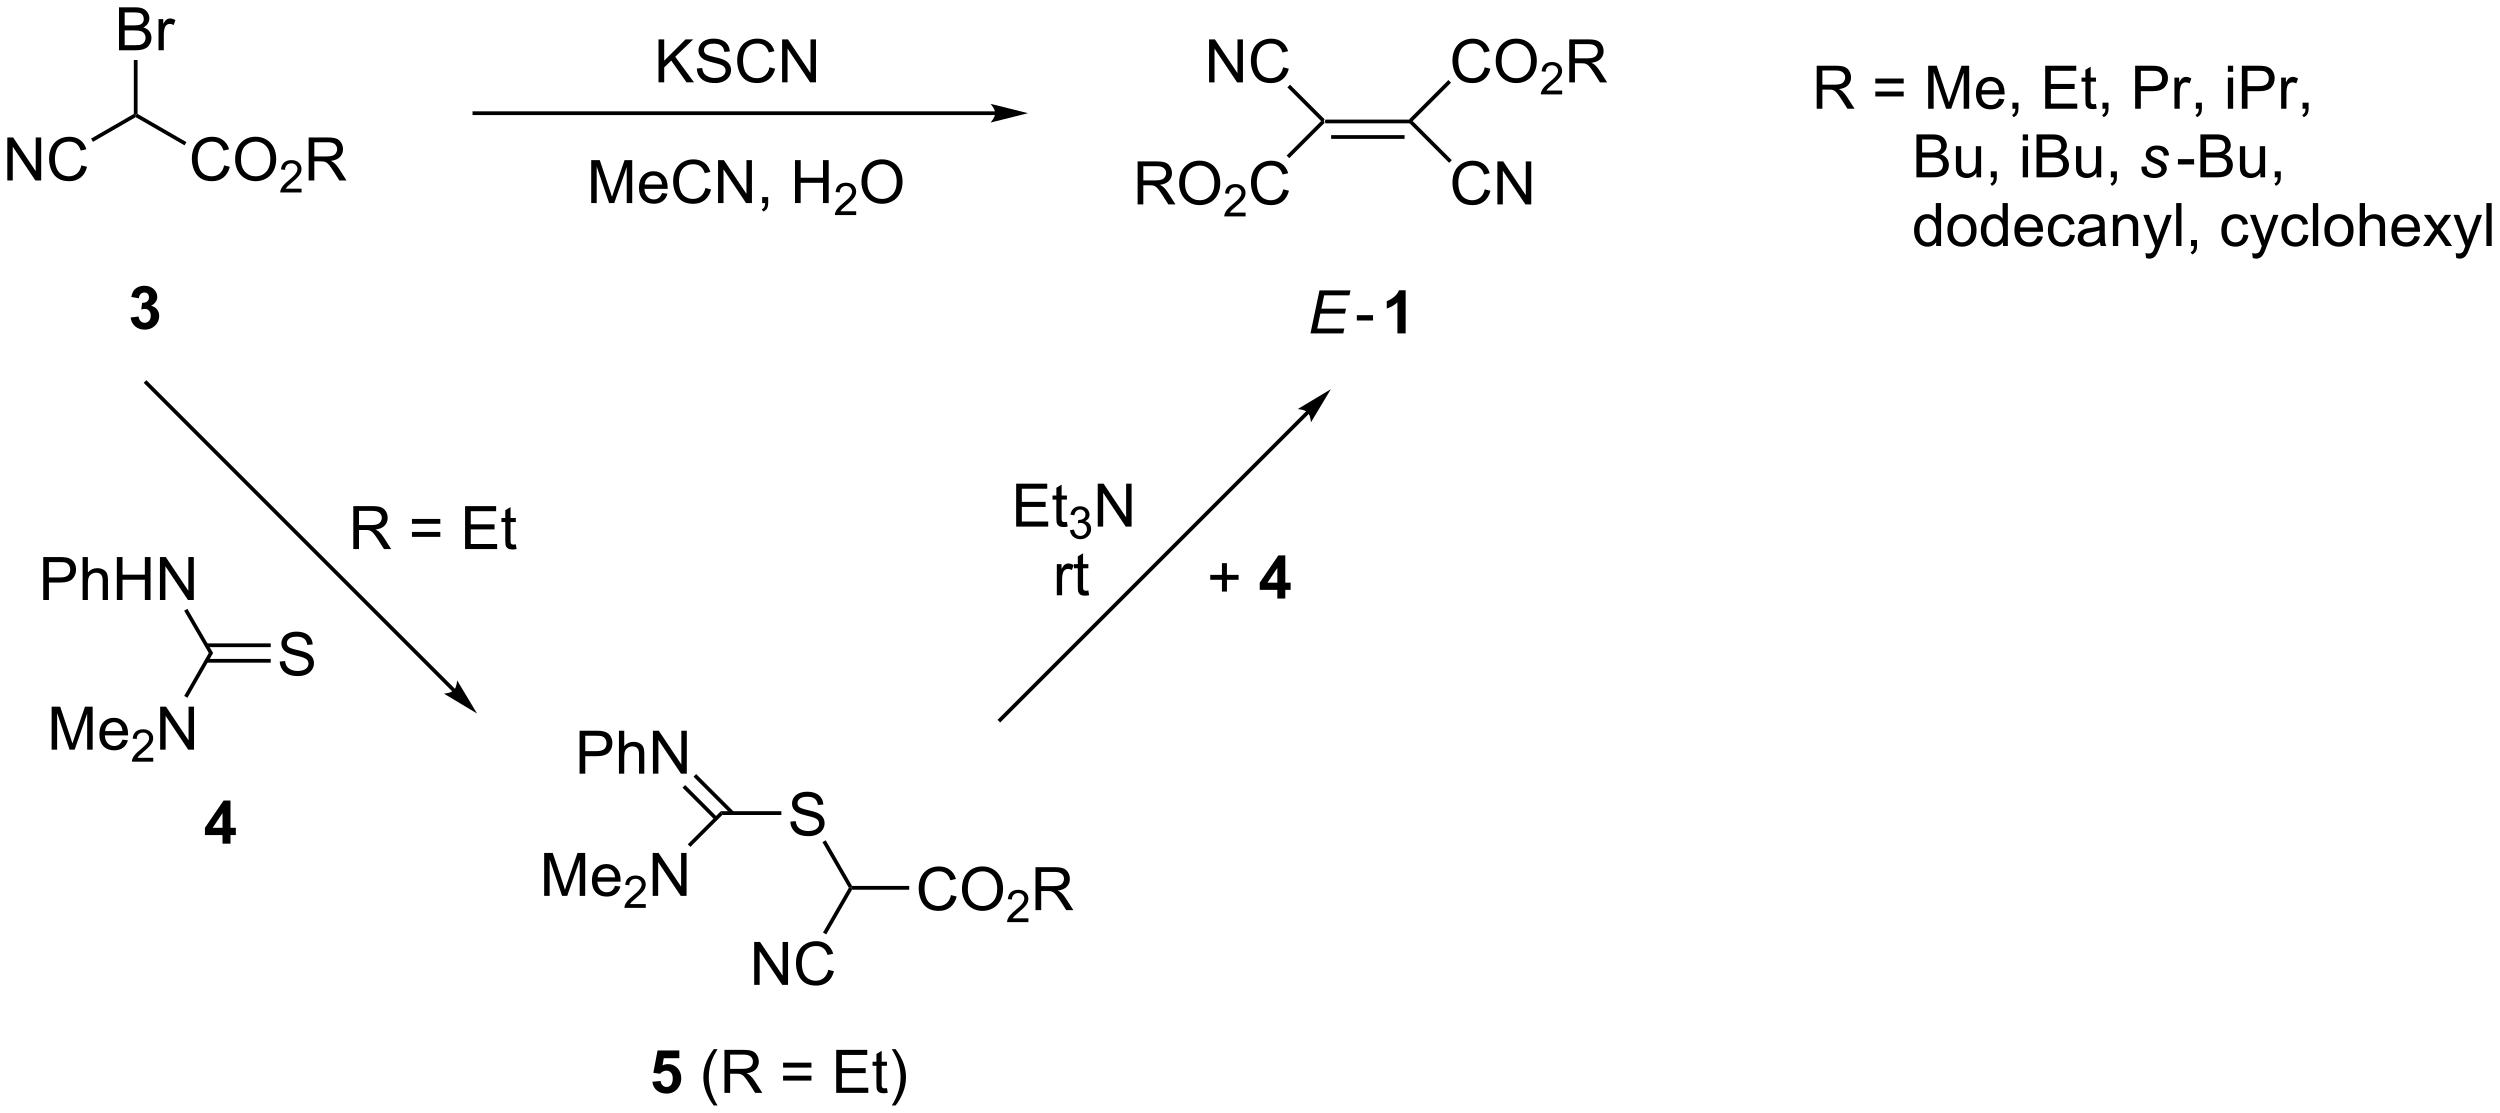 <?xml version="1.0" encoding="UTF-8"?>
<!DOCTYPE svg PUBLIC '-//W3C//DTD SVG 1.0//EN'
          'http://www.w3.org/TR/2001/REC-SVG-20010904/DTD/svg10.dtd'>
<svg stroke-dasharray="none" shape-rendering="auto" xmlns="http://www.w3.org/2000/svg" font-family="'Dialog'" text-rendering="auto" width="914" fill-opacity="1" color-interpolation="auto" color-rendering="auto" preserveAspectRatio="xMidYMid meet" font-size="12px" viewBox="0 0 914 407" fill="black" xmlns:xlink="http://www.w3.org/1999/xlink" stroke="black" image-rendering="auto" stroke-miterlimit="10" stroke-linecap="square" stroke-linejoin="miter" font-style="normal" stroke-width="1" height="407" stroke-dashoffset="0" font-weight="normal" stroke-opacity="1"
><!--Generated by the Batik Graphics2D SVG Generator--><defs id="genericDefs"
  /><g
  ><defs id="defs1"
    ><clipPath clipPathUnits="userSpaceOnUse" id="clipPath1"
      ><path d="M2.161 1.595 L344.758 1.595 L344.758 154.152 L2.161 154.152 L2.161 1.595 Z"
      /></clipPath
      ><clipPath clipPathUnits="userSpaceOnUse" id="clipPath2"
      ><path d="M115.884 118.118 L115.884 266.433 L448.956 266.433 L448.956 118.118 Z"
      /></clipPath
    ></defs
    ><g transform="scale(2.667,2.667) translate(-2.161,-1.595) matrix(1.029,0,0,1.029,-117.038,-119.901)"
    ><path d="M292.42 134.501 L292.316 134.251 L292.42 134.001 L303.713 134.001 L303.816 134.251 L303.713 134.501 ZM293.174 136.571 L302.959 136.571 L302.959 136.071 L293.174 136.071 Z" stroke="none" clip-path="url(#clipPath2)"
    /></g
    ><g transform="matrix(2.743,0,0,2.743,-317.863,-323.991)"
    ><path d="M313.776 127.086 L314.534 127.276 Q314.297 128.211 313.677 128.703 Q313.057 129.193 312.164 129.193 Q311.237 129.193 310.656 128.815 Q310.078 128.438 309.773 127.724 Q309.471 127.008 309.471 126.188 Q309.471 125.292 309.812 124.628 Q310.156 123.961 310.786 123.615 Q311.417 123.269 312.175 123.269 Q313.034 123.269 313.62 123.706 Q314.206 124.144 314.438 124.938 L313.69 125.112 Q313.492 124.487 313.112 124.203 Q312.734 123.917 312.159 123.917 Q311.5 123.917 311.055 124.235 Q310.612 124.55 310.432 125.084 Q310.253 125.617 310.253 126.183 Q310.253 126.914 310.466 127.459 Q310.68 128.003 311.128 128.274 Q311.578 128.542 312.102 128.542 Q312.737 128.542 313.177 128.175 Q313.62 127.808 313.776 127.086 ZM315.238 126.305 Q315.238 124.878 316.004 124.073 Q316.769 123.266 317.981 123.266 Q318.772 123.266 319.408 123.646 Q320.046 124.024 320.379 124.701 Q320.715 125.378 320.715 126.237 Q320.715 127.11 320.363 127.797 Q320.012 128.485 319.366 128.839 Q318.723 129.193 317.975 129.193 Q317.168 129.193 316.53 128.802 Q315.894 128.409 315.566 127.735 Q315.238 127.058 315.238 126.305 ZM316.019 126.315 Q316.019 127.352 316.574 127.948 Q317.132 128.542 317.973 128.542 Q318.827 128.542 319.379 127.94 Q319.934 127.339 319.934 126.235 Q319.934 125.534 319.697 125.013 Q319.46 124.492 319.004 124.206 Q318.551 123.917 317.983 123.917 Q317.178 123.917 316.598 124.472 Q316.019 125.024 316.019 126.315 Z" stroke="none" clip-path="url(#clipPath2)"
    /></g
    ><g transform="matrix(2.743,0,0,2.743,-317.863,-323.991)"
    ><path d="M324.094 130.186 L324.094 130.694 L321.255 130.694 Q321.249 130.503 321.317 130.327 Q321.425 130.038 321.663 129.756 Q321.903 129.475 322.354 129.106 Q323.053 128.532 323.3 128.196 Q323.546 127.86 323.546 127.561 Q323.546 127.249 323.321 127.034 Q323.098 126.817 322.737 126.817 Q322.356 126.817 322.128 127.046 Q321.899 127.274 321.897 127.678 L321.354 127.624 Q321.411 127.016 321.774 126.7 Q322.137 126.382 322.749 126.382 Q323.368 126.382 323.727 126.725 Q324.089 127.067 324.089 127.573 Q324.089 127.831 323.983 128.081 Q323.878 128.329 323.632 128.604 Q323.387 128.88 322.819 129.36 Q322.344 129.758 322.21 129.901 Q322.075 130.044 321.987 130.186 L324.094 130.186 Z" stroke="none" clip-path="url(#clipPath2)"
    /></g
    ><g transform="matrix(2.743,0,0,2.743,-317.863,-323.991)"
    ><path d="M325.04 129.094 L325.04 123.367 L327.579 123.367 Q328.345 123.367 328.743 123.521 Q329.142 123.675 329.378 124.065 Q329.618 124.456 329.618 124.93 Q329.618 125.539 329.222 125.959 Q328.829 126.375 328.003 126.487 Q328.306 126.633 328.462 126.774 Q328.793 127.078 329.089 127.534 L330.087 129.094 L329.134 129.094 L328.376 127.901 Q328.043 127.386 327.826 127.112 Q327.613 126.839 327.444 126.729 Q327.274 126.62 327.097 126.578 Q326.97 126.55 326.675 126.55 L325.798 126.55 L325.798 129.094 L325.04 129.094 ZM325.798 125.894 L327.425 125.894 Q327.946 125.894 328.238 125.787 Q328.532 125.68 328.683 125.443 Q328.837 125.206 328.837 124.93 Q328.837 124.524 328.54 124.263 Q328.246 124 327.61 124 L325.798 124 L325.798 125.894 Z" stroke="none" clip-path="url(#clipPath2)"
    /></g
    ><g transform="matrix(2.743,0,0,2.743,-317.863,-323.991)"
    ><path d="M304.17 134.251 L303.816 134.251 L303.713 134.001 L308.93 128.783 L309.284 129.137 Z" stroke="none" clip-path="url(#clipPath2)"
    /></g
    ><g transform="matrix(2.743,0,0,2.743,-317.863,-323.991)"
    ><path d="M313.776 143.35 L314.534 143.54 Q314.297 144.475 313.677 144.967 Q313.057 145.457 312.164 145.457 Q311.237 145.457 310.656 145.079 Q310.078 144.701 309.773 143.988 Q309.471 143.272 309.471 142.451 Q309.471 141.555 309.812 140.891 Q310.156 140.225 310.786 139.878 Q311.417 139.532 312.175 139.532 Q313.034 139.532 313.62 139.97 Q314.206 140.407 314.438 141.201 L313.69 141.376 Q313.492 140.751 313.112 140.467 Q312.734 140.18 312.159 140.18 Q311.5 140.18 311.055 140.498 Q310.612 140.813 310.432 141.347 Q310.253 141.881 310.253 142.446 Q310.253 143.178 310.466 143.722 Q310.68 144.266 311.128 144.537 Q311.578 144.805 312.102 144.805 Q312.737 144.805 313.177 144.438 Q313.62 144.071 313.776 143.35 ZM315.46 145.357 L315.46 139.631 L316.238 139.631 L319.246 144.126 L319.246 139.631 L319.973 139.631 L319.973 145.357 L319.194 145.357 L316.186 140.857 L316.186 145.357 L315.46 145.357 Z" stroke="none" clip-path="url(#clipPath2)"
    /></g
    ><g transform="matrix(2.743,0,0,2.743,-317.863,-323.991)"
    ><path d="M303.713 134.501 L303.816 134.251 L304.17 134.251 L309.384 139.465 L309.031 139.819 Z" stroke="none" clip-path="url(#clipPath2)"
    /></g
    ><g transform="matrix(2.743,0,0,2.743,-317.863,-323.991)"
    ><path d="M277.032 129.094 L277.032 123.367 L277.811 123.367 L280.818 127.862 L280.818 123.367 L281.545 123.367 L281.545 129.094 L280.766 129.094 L277.759 124.594 L277.759 129.094 L277.032 129.094 ZM286.903 127.086 L287.661 127.276 Q287.424 128.211 286.804 128.703 Q286.184 129.193 285.291 129.193 Q284.364 129.193 283.783 128.815 Q283.205 128.438 282.901 127.724 Q282.599 127.008 282.599 126.188 Q282.599 125.292 282.94 124.628 Q283.283 123.961 283.914 123.615 Q284.544 123.269 285.302 123.269 Q286.161 123.269 286.747 123.706 Q287.333 124.144 287.565 124.938 L286.817 125.112 Q286.619 124.487 286.239 124.203 Q285.861 123.917 285.286 123.917 Q284.627 123.917 284.182 124.235 Q283.739 124.55 283.559 125.084 Q283.38 125.617 283.38 126.183 Q283.38 126.914 283.593 127.459 Q283.807 128.003 284.255 128.274 Q284.705 128.542 285.229 128.542 Q285.864 128.542 286.304 128.175 Q286.747 127.808 286.903 127.086 Z" stroke="none" clip-path="url(#clipPath2)"
    /></g
    ><g transform="matrix(2.743,0,0,2.743,-317.863,-323.991)"
    ><path d="M292.42 134.001 L292.316 134.251 L291.963 134.251 L287.471 129.759 L287.825 129.405 Z" stroke="none" clip-path="url(#clipPath2)"
    /></g
    ><g transform="matrix(2.743,0,0,2.743,-317.863,-323.991)"
    ><path d="M267.509 145.357 L267.509 139.631 L270.048 139.631 Q270.814 139.631 271.212 139.785 Q271.611 139.938 271.848 140.329 Q272.087 140.72 272.087 141.193 Q272.087 141.803 271.691 142.222 Q271.298 142.639 270.473 142.751 Q270.775 142.897 270.931 143.037 Q271.262 143.342 271.558 143.798 L272.556 145.357 L271.603 145.357 L270.845 144.165 Q270.512 143.649 270.296 143.376 Q270.082 143.102 269.913 142.993 Q269.743 142.883 269.566 142.842 Q269.439 142.813 269.144 142.813 L268.267 142.813 L268.267 145.357 L267.509 145.357 ZM268.267 142.157 L269.894 142.157 Q270.415 142.157 270.707 142.05 Q271.001 141.943 271.152 141.707 Q271.306 141.47 271.306 141.193 Q271.306 140.787 271.009 140.527 Q270.715 140.264 270.079 140.264 L268.267 140.264 L268.267 142.157 ZM273.044 142.568 Q273.044 141.141 273.81 140.337 Q274.575 139.529 275.786 139.529 Q276.578 139.529 277.213 139.91 Q277.851 140.287 278.185 140.964 Q278.521 141.641 278.521 142.501 Q278.521 143.373 278.169 144.061 Q277.818 144.748 277.172 145.102 Q276.529 145.457 275.781 145.457 Q274.974 145.457 274.336 145.066 Q273.7 144.673 273.372 143.998 Q273.044 143.321 273.044 142.568 ZM273.825 142.579 Q273.825 143.615 274.38 144.212 Q274.937 144.805 275.779 144.805 Q276.633 144.805 277.185 144.204 Q277.74 143.602 277.74 142.498 Q277.74 141.798 277.502 141.277 Q277.265 140.756 276.81 140.47 Q276.357 140.18 275.789 140.18 Q274.984 140.18 274.404 140.735 Q273.825 141.287 273.825 142.579 Z" stroke="none" clip-path="url(#clipPath2)"
    /></g
    ><g transform="matrix(2.743,0,0,2.743,-317.863,-323.991)"
    ><path d="M281.9 146.45 L281.9 146.958 L279.06 146.958 Q279.055 146.766 279.123 146.59 Q279.23 146.301 279.469 146.02 Q279.709 145.739 280.16 145.37 Q280.859 144.795 281.105 144.459 Q281.351 144.124 281.351 143.825 Q281.351 143.512 281.127 143.297 Q280.904 143.081 280.543 143.081 Q280.162 143.081 279.933 143.309 Q279.705 143.538 279.703 143.942 L279.16 143.887 Q279.217 143.28 279.58 142.963 Q279.943 142.645 280.555 142.645 Q281.174 142.645 281.533 142.989 Q281.894 143.331 281.894 143.836 Q281.894 144.094 281.789 144.344 Q281.683 144.592 281.437 144.868 Q281.193 145.143 280.625 145.624 Q280.15 146.022 280.015 146.165 Q279.881 146.307 279.793 146.45 L281.9 146.45 Z" stroke="none" clip-path="url(#clipPath2)"
    /></g
    ><g transform="matrix(2.743,0,0,2.743,-317.863,-323.991)"
    ><path d="M286.919 143.35 L287.677 143.54 Q287.44 144.475 286.82 144.967 Q286.2 145.457 285.307 145.457 Q284.38 145.457 283.799 145.079 Q283.221 144.701 282.916 143.988 Q282.614 143.272 282.614 142.451 Q282.614 141.555 282.955 140.891 Q283.299 140.225 283.929 139.878 Q284.559 139.532 285.317 139.532 Q286.177 139.532 286.763 139.97 Q287.349 140.407 287.58 141.201 L286.833 141.376 Q286.635 140.751 286.255 140.467 Q285.877 140.18 285.302 140.18 Q284.643 140.18 284.197 140.498 Q283.755 140.813 283.575 141.347 Q283.395 141.881 283.395 142.446 Q283.395 143.178 283.609 143.722 Q283.822 144.266 284.27 144.537 Q284.721 144.805 285.244 144.805 Q285.88 144.805 286.32 144.438 Q286.763 144.071 286.919 143.35 Z" stroke="none" clip-path="url(#clipPath2)"
    /></g
    ><g transform="matrix(2.743,0,0,2.743,-317.863,-323.991)"
    ><path d="M291.963 134.251 L292.316 134.251 L292.42 134.501 L287.722 139.198 L287.369 138.845 Z" stroke="none" clip-path="url(#clipPath2)"
    /></g
    ><g transform="matrix(2.743,0,0,2.743,-317.863,-323.991)"
    ><path d="M290.547 162.552 L291.747 156.825 L295.88 156.825 L295.742 157.476 L292.375 157.476 L292 159.257 L295.281 159.257 L295.146 159.911 L291.865 159.911 L291.45 161.903 L295.055 161.903 L294.919 162.552 L290.547 162.552 Z" stroke="none" clip-path="url(#clipPath2)"
    /></g
    ><g transform="matrix(2.743,0,0,2.743,-317.863,-323.991)"
    ><path d="M296.726 160.833 L296.726 160.124 L298.885 160.124 L298.885 160.833 L296.726 160.833 Z" stroke="none" clip-path="url(#clipPath2)"
    /></g
    ><g transform="matrix(2.743,0,0,2.743,-317.863,-323.991)"
    ><path d="M303.232 162.552 L302.135 162.552 L302.135 158.413 Q301.534 158.976 300.716 159.247 L300.716 158.249 Q301.146 158.109 301.648 157.718 Q302.154 157.325 302.341 156.802 L303.232 156.802 L303.232 162.552 Z" stroke="none" clip-path="url(#clipPath2)"
    /></g
    ><g transform="matrix(2.743,0,0,2.743,-317.863,-323.991)"
    ><path d="M116.856 142.167 L116.856 136.44 L117.635 136.44 L120.643 140.935 L120.643 136.44 L121.37 136.44 L121.37 142.167 L120.591 142.167 L117.583 137.667 L117.583 142.167 L116.856 142.167 ZM126.728 140.159 L127.485 140.349 Q127.248 141.284 126.629 141.776 Q126.009 142.266 125.116 142.266 Q124.189 142.266 123.608 141.888 Q123.03 141.511 122.725 140.797 Q122.423 140.081 122.423 139.261 Q122.423 138.365 122.764 137.701 Q123.108 137.034 123.738 136.688 Q124.368 136.342 125.126 136.342 Q125.985 136.342 126.571 136.779 Q127.157 137.217 127.389 138.011 L126.642 138.185 Q126.444 137.56 126.064 137.276 Q125.686 136.99 125.11 136.99 Q124.451 136.99 124.006 137.308 Q123.564 137.623 123.384 138.157 Q123.204 138.69 123.204 139.256 Q123.204 139.987 123.418 140.532 Q123.631 141.076 124.079 141.347 Q124.53 141.615 125.053 141.615 Q125.689 141.615 126.129 141.248 Q126.571 140.881 126.728 140.159 Z" stroke="none" clip-path="url(#clipPath2)"
    /></g
    ><g transform="matrix(2.743,0,0,2.743,-317.863,-323.991)"
    ><path d="M128.273 137.019 L128.023 136.586 L133.718 133.298 L133.968 133.442 L133.968 133.731 Z" stroke="none" clip-path="url(#clipPath2)"
    /></g
    ><g transform="matrix(2.743,0,0,2.743,-317.863,-323.991)"
    ><path d="M145.756 140.159 L146.513 140.349 Q146.276 141.284 145.657 141.776 Q145.037 142.266 144.143 142.266 Q143.216 142.266 142.636 141.888 Q142.058 141.511 141.753 140.797 Q141.451 140.081 141.451 139.261 Q141.451 138.365 141.792 137.701 Q142.136 137.034 142.766 136.688 Q143.396 136.342 144.154 136.342 Q145.013 136.342 145.599 136.779 Q146.185 137.217 146.417 138.011 L145.67 138.185 Q145.472 137.56 145.091 137.276 Q144.714 136.99 144.138 136.99 Q143.48 136.99 143.034 137.308 Q142.591 137.623 142.412 138.157 Q142.232 138.69 142.232 139.256 Q142.232 139.987 142.446 140.532 Q142.659 141.076 143.107 141.347 Q143.558 141.615 144.081 141.615 Q144.716 141.615 145.157 141.248 Q145.599 140.881 145.756 140.159 ZM147.218 139.378 Q147.218 137.951 147.983 137.146 Q148.749 136.339 149.96 136.339 Q150.752 136.339 151.387 136.719 Q152.025 137.097 152.358 137.774 Q152.694 138.451 152.694 139.31 Q152.694 140.183 152.343 140.87 Q151.991 141.558 151.345 141.912 Q150.702 142.266 149.955 142.266 Q149.147 142.266 148.509 141.875 Q147.874 141.482 147.546 140.808 Q147.218 140.131 147.218 139.378 ZM147.999 139.388 Q147.999 140.425 148.554 141.021 Q149.111 141.615 149.952 141.615 Q150.806 141.615 151.358 141.013 Q151.913 140.412 151.913 139.308 Q151.913 138.607 151.676 138.086 Q151.439 137.565 150.983 137.279 Q150.53 136.99 149.963 136.99 Q149.158 136.99 148.577 137.545 Q147.999 138.097 147.999 139.388 Z" stroke="none" clip-path="url(#clipPath2)"
    /></g
    ><g transform="matrix(2.743,0,0,2.743,-317.863,-323.991)"
    ><path d="M156.074 143.259 L156.074 143.767 L153.234 143.767 Q153.228 143.576 153.297 143.4 Q153.404 143.111 153.642 142.83 Q153.882 142.548 154.334 142.179 Q155.033 141.605 155.279 141.269 Q155.525 140.933 155.525 140.634 Q155.525 140.322 155.3 140.107 Q155.078 139.89 154.716 139.89 Q154.336 139.89 154.107 140.119 Q153.879 140.347 153.877 140.752 L153.334 140.697 Q153.39 140.089 153.754 139.773 Q154.117 139.455 154.728 139.455 Q155.347 139.455 155.707 139.798 Q156.068 140.14 156.068 140.646 Q156.068 140.904 155.963 141.154 Q155.857 141.402 155.611 141.677 Q155.367 141.953 154.798 142.433 Q154.324 142.832 154.189 142.974 Q154.054 143.117 153.966 143.259 L156.074 143.259 Z" stroke="none" clip-path="url(#clipPath2)"
    /></g
    ><g transform="matrix(2.743,0,0,2.743,-317.863,-323.991)"
    ><path d="M157.019 142.167 L157.019 136.44 L159.559 136.44 Q160.324 136.44 160.723 136.594 Q161.121 136.748 161.358 137.138 Q161.598 137.529 161.598 138.003 Q161.598 138.612 161.202 139.032 Q160.809 139.448 159.983 139.56 Q160.285 139.706 160.441 139.847 Q160.772 140.151 161.069 140.607 L162.066 142.167 L161.113 142.167 L160.355 140.974 Q160.022 140.459 159.806 140.185 Q159.592 139.912 159.423 139.803 Q159.254 139.693 159.077 139.651 Q158.949 139.623 158.655 139.623 L157.777 139.623 L157.777 142.167 L157.019 142.167 ZM157.777 138.967 L159.405 138.967 Q159.926 138.967 160.217 138.86 Q160.512 138.753 160.663 138.516 Q160.816 138.279 160.816 138.003 Q160.816 137.597 160.519 137.336 Q160.225 137.073 159.59 137.073 L157.777 137.073 L157.777 138.967 Z" stroke="none" clip-path="url(#clipPath2)"
    /></g
    ><g transform="matrix(2.743,0,0,2.743,-317.863,-323.991)"
    ><path d="M133.968 133.731 L133.968 133.442 L134.218 133.298 L140.729 137.057 L140.479 137.49 Z" stroke="none" clip-path="url(#clipPath2)"
    /></g
    ><g transform="matrix(2.743,0,0,2.743,-317.863,-323.991)"
    ><path d="M131.742 124.817 L131.742 119.091 L133.89 119.091 Q134.546 119.091 134.942 119.265 Q135.34 119.437 135.565 119.799 Q135.788 120.161 135.788 120.554 Q135.788 120.921 135.588 121.247 Q135.39 121.57 134.989 121.77 Q135.507 121.921 135.786 122.288 Q136.067 122.656 136.067 123.156 Q136.067 123.559 135.895 123.906 Q135.726 124.249 135.476 124.437 Q135.226 124.624 134.848 124.721 Q134.473 124.817 133.926 124.817 L131.742 124.817 ZM132.499 121.497 L133.739 121.497 Q134.242 121.497 134.46 121.429 Q134.749 121.343 134.895 121.145 Q135.044 120.945 135.044 120.645 Q135.044 120.359 134.906 120.143 Q134.77 119.927 134.515 119.846 Q134.262 119.765 133.645 119.765 L132.499 119.765 L132.499 121.497 ZM132.499 124.14 L133.926 124.14 Q134.294 124.14 134.442 124.114 Q134.702 124.067 134.877 123.958 Q135.054 123.848 135.166 123.64 Q135.281 123.429 135.281 123.156 Q135.281 122.835 135.117 122.601 Q134.952 122.364 134.661 122.268 Q134.372 122.171 133.825 122.171 L132.499 122.171 L132.499 124.14 ZM137.012 124.817 L137.012 120.669 L137.645 120.669 L137.645 121.296 Q137.887 120.856 138.09 120.716 Q138.296 120.575 138.544 120.575 Q138.898 120.575 139.265 120.802 L139.023 121.453 Q138.765 121.302 138.507 121.302 Q138.278 121.302 138.093 121.439 Q137.911 121.578 137.833 121.825 Q137.715 122.2 137.715 122.645 L137.715 124.817 L137.012 124.817 Z" stroke="none" clip-path="url(#clipPath2)"
    /></g
    ><g transform="matrix(2.743,0,0,2.743,-317.863,-323.991)"
    ><path d="M134.218 133.298 L133.968 133.442 L133.718 133.298 L133.718 126.117 L134.218 126.117 Z" stroke="none" clip-path="url(#clipPath2)"
    /></g
    ><g transform="matrix(2.743,0,0,2.743,-317.863,-323.991)"
    ><path d="M221.228 227.624 L221.944 227.562 Q221.993 227.991 222.178 228.267 Q222.366 228.543 222.756 228.713 Q223.147 228.882 223.634 228.882 Q224.069 228.882 224.399 228.754 Q224.733 228.624 224.894 228.4 Q225.056 228.176 225.056 227.911 Q225.056 227.64 224.899 227.439 Q224.743 227.239 224.384 227.101 Q224.155 227.012 223.366 226.822 Q222.577 226.632 222.259 226.465 Q221.85 226.249 221.647 225.931 Q221.446 225.614 221.446 225.218 Q221.446 224.786 221.691 224.408 Q221.939 224.03 222.41 223.835 Q222.884 223.64 223.462 223.64 Q224.1 223.64 224.584 223.845 Q225.071 224.051 225.332 224.45 Q225.595 224.848 225.616 225.351 L224.889 225.405 Q224.829 224.864 224.491 224.588 Q224.155 224.309 223.493 224.309 Q222.806 224.309 222.491 224.562 Q222.178 224.812 222.178 225.168 Q222.178 225.476 222.399 225.676 Q222.618 225.874 223.543 226.085 Q224.467 226.293 224.811 226.45 Q225.311 226.679 225.548 227.033 Q225.787 227.387 225.787 227.848 Q225.787 228.304 225.524 228.71 Q225.264 229.114 224.772 229.34 Q224.282 229.564 223.67 229.564 Q222.892 229.564 222.366 229.338 Q221.842 229.108 221.543 228.655 Q221.243 228.2 221.228 227.624 Z" stroke="none" clip-path="url(#clipPath2)"
    /></g
    ><g transform="matrix(2.743,0,0,2.743,-317.863,-323.991)"
    ><path d="M212.159 226.74 L211.952 226.24 L220.025 226.24 L220.025 226.74 Z" stroke="none" clip-path="url(#clipPath2)"
    /></g
    ><g transform="matrix(2.743,0,0,2.743,-317.863,-323.991)"
    ><path d="M193.131 221.234 L193.131 215.507 L195.292 215.507 Q195.863 215.507 196.162 215.562 Q196.584 215.632 196.868 215.83 Q197.154 216.025 197.329 216.382 Q197.503 216.736 197.503 217.163 Q197.503 217.893 197.037 218.4 Q196.574 218.905 195.357 218.905 L193.889 218.905 L193.889 221.234 L193.131 221.234 ZM193.889 218.228 L195.371 218.228 Q196.105 218.228 196.412 217.955 Q196.722 217.681 196.722 217.187 Q196.722 216.827 196.54 216.572 Q196.357 216.314 196.061 216.234 Q195.871 216.181 195.355 216.181 L193.889 216.181 L193.889 218.228 ZM198.378 221.234 L198.378 215.507 L199.082 215.507 L199.082 217.562 Q199.574 216.991 200.324 216.991 Q200.785 216.991 201.123 217.174 Q201.464 217.353 201.61 217.674 Q201.756 217.994 201.756 218.603 L201.756 221.234 L201.053 221.234 L201.053 218.603 Q201.053 218.077 200.824 217.838 Q200.597 217.596 200.178 217.596 Q199.865 217.596 199.589 217.76 Q199.316 217.921 199.199 218.2 Q199.082 218.476 199.082 218.963 L199.082 221.234 L198.378 221.234 ZM202.908 221.234 L202.908 215.507 L203.687 215.507 L206.695 220.002 L206.695 215.507 L207.421 215.507 L207.421 221.234 L206.643 221.234 L203.635 216.734 L203.635 221.234 L202.908 221.234 Z" stroke="none" clip-path="url(#clipPath2)"
    /></g
    ><g transform="matrix(2.743,0,0,2.743,-317.863,-323.991)"
    ><path d="M213.696 226.314 L208.67 221.287 L208.316 221.641 L213.343 226.667 ZM211.501 227.045 L207.206 222.751 L206.853 223.105 L211.147 227.399 Z" stroke="none" clip-path="url(#clipPath2)"
    /></g
    ><g transform="matrix(2.743,0,0,2.743,-317.863,-323.991)"
    ><path d="M188.411 237.522 L188.411 231.796 L189.552 231.796 L190.909 235.85 Q191.096 236.415 191.182 236.697 Q191.278 236.384 191.487 235.78 L192.857 231.796 L193.877 231.796 L193.877 237.522 L193.146 237.522 L193.146 232.728 L191.482 237.522 L190.799 237.522 L189.143 232.647 L189.143 237.522 L188.411 237.522 ZM197.849 236.186 L198.575 236.275 Q198.403 236.913 197.937 237.264 Q197.474 237.616 196.752 237.616 Q195.841 237.616 195.307 237.056 Q194.776 236.494 194.776 235.483 Q194.776 234.436 195.315 233.858 Q195.854 233.28 196.713 233.28 Q197.544 233.28 198.07 233.848 Q198.599 234.413 198.599 235.439 Q198.599 235.501 198.596 235.626 L195.502 235.626 Q195.542 236.311 195.888 236.676 Q196.237 237.038 196.755 237.038 Q197.143 237.038 197.417 236.835 Q197.69 236.631 197.849 236.186 ZM195.542 235.048 L197.857 235.048 Q197.81 234.525 197.591 234.264 Q197.255 233.858 196.721 233.858 Q196.237 233.858 195.906 234.184 Q195.575 234.506 195.542 235.048 Z" stroke="none" clip-path="url(#clipPath2)"
    /></g
    ><g transform="matrix(2.743,0,0,2.743,-317.863,-323.991)"
    ><path d="M201.952 238.614 L201.952 239.122 L199.112 239.122 Q199.107 238.931 199.175 238.755 Q199.282 238.466 199.521 238.185 Q199.761 237.903 200.212 237.534 Q200.911 236.96 201.157 236.624 Q201.404 236.288 201.404 235.989 Q201.404 235.677 201.179 235.462 Q200.956 235.245 200.595 235.245 Q200.214 235.245 199.986 235.474 Q199.757 235.702 199.755 236.107 L199.212 236.052 Q199.269 235.444 199.632 235.128 Q199.995 234.81 200.607 234.81 Q201.226 234.81 201.585 235.153 Q201.946 235.495 201.946 236.001 Q201.946 236.259 201.841 236.509 Q201.736 236.757 201.489 237.032 Q201.245 237.308 200.677 237.788 Q200.202 238.187 200.067 238.329 Q199.933 238.472 199.845 238.614 L201.952 238.614 Z" stroke="none" clip-path="url(#clipPath2)"
    /></g
    ><g transform="matrix(2.743,0,0,2.743,-317.863,-323.991)"
    ><path d="M202.877 237.522 L202.877 231.796 L203.656 231.796 L206.663 236.29 L206.663 231.796 L207.39 231.796 L207.39 237.522 L206.612 237.522 L203.604 233.022 L203.604 237.522 L202.877 237.522 Z" stroke="none" clip-path="url(#clipPath2)"
    /></g
    ><g transform="matrix(2.743,0,0,2.743,-317.863,-323.991)"
    ><path d="M211.952 226.24 L212.159 226.74 L207.902 230.997 L207.549 230.644 Z" stroke="none" clip-path="url(#clipPath2)"
    /></g
    ><g transform="matrix(2.743,0,0,2.743,-317.863,-323.991)"
    ><path d="M202.829 262.301 L203.923 262.19 Q203.97 262.559 204.199 262.778 Q204.431 262.994 204.73 262.994 Q205.074 262.994 205.311 262.716 Q205.55 262.434 205.55 261.872 Q205.55 261.346 205.314 261.083 Q205.079 260.817 204.699 260.817 Q204.228 260.817 203.853 261.236 L202.962 261.106 L203.524 258.127 L206.425 258.127 L206.425 259.153 L204.355 259.153 L204.183 260.127 Q204.55 259.942 204.933 259.942 Q205.665 259.942 206.173 260.473 Q206.681 261.005 206.681 261.854 Q206.681 262.559 206.269 263.114 Q205.712 263.875 204.72 263.875 Q203.925 263.875 203.425 263.447 Q202.925 263.02 202.829 262.301 Z" stroke="none" clip-path="url(#clipPath2)"
    /></g
    ><g transform="matrix(2.743,0,0,2.743,-317.863,-323.991)"
    ><path d="M211.017 265.46 Q210.433 264.726 210.03 263.742 Q209.629 262.755 209.629 261.7 Q209.629 260.77 209.931 259.919 Q210.282 258.932 211.017 257.95 L211.519 257.95 Q211.048 258.762 210.894 259.111 Q210.657 259.651 210.519 260.236 Q210.353 260.966 210.353 261.705 Q210.353 263.583 211.519 265.46 L211.017 265.46 ZM212.439 263.776 L212.439 258.049 L214.978 258.049 Q215.743 258.049 216.142 258.203 Q216.54 258.356 216.777 258.747 Q217.017 259.137 217.017 259.611 Q217.017 260.221 216.621 260.64 Q216.228 261.057 215.402 261.169 Q215.704 261.315 215.86 261.455 Q216.191 261.76 216.488 262.216 L217.485 263.776 L216.532 263.776 L215.774 262.583 Q215.441 262.067 215.225 261.794 Q215.011 261.52 214.842 261.411 Q214.673 261.301 214.496 261.26 Q214.368 261.231 214.074 261.231 L213.196 261.231 L213.196 263.776 L212.439 263.776 ZM213.196 260.575 L214.824 260.575 Q215.345 260.575 215.636 260.468 Q215.931 260.361 216.082 260.125 Q216.235 259.887 216.235 259.611 Q216.235 259.205 215.939 258.945 Q215.644 258.682 215.009 258.682 L213.196 258.682 L213.196 260.575 ZM224.035 260.408 L220.254 260.408 L220.254 259.752 L224.035 259.752 L224.035 260.408 ZM224.035 262.145 L220.254 262.145 L220.254 261.489 L224.035 261.489 L224.035 262.145 ZM227.336 263.776 L227.336 258.049 L231.476 258.049 L231.476 258.723 L228.094 258.723 L228.094 260.479 L231.263 260.479 L231.263 261.151 L228.094 261.151 L228.094 263.098 L231.609 263.098 L231.609 263.776 L227.336 263.776 ZM234.101 263.145 L234.203 263.768 Q233.906 263.83 233.672 263.83 Q233.289 263.83 233.078 263.71 Q232.867 263.588 232.781 263.39 Q232.695 263.192 232.695 262.559 L232.695 260.174 L232.179 260.174 L232.179 259.627 L232.695 259.627 L232.695 258.598 L233.396 258.176 L233.396 259.627 L234.101 259.627 L234.101 260.174 L233.396 260.174 L233.396 262.598 Q233.396 262.901 233.432 262.986 Q233.469 263.072 233.552 263.125 Q233.638 263.174 233.794 263.174 Q233.911 263.174 234.101 263.145 ZM235.251 265.46 L234.746 265.46 Q235.915 263.583 235.915 261.705 Q235.915 260.971 235.746 260.247 Q235.613 259.661 235.376 259.122 Q235.222 258.77 234.746 257.95 L235.251 257.95 Q235.985 258.932 236.337 259.919 Q236.636 260.77 236.636 261.7 Q236.636 262.755 236.233 263.742 Q235.829 264.726 235.251 265.46 Z" stroke="none" clip-path="url(#clipPath2)"
    /></g
    ><g transform="matrix(2.743,0,0,2.743,-317.863,-323.991)"
    ><path d="M121.645 198.087 L121.645 192.361 L123.807 192.361 Q124.377 192.361 124.677 192.416 Q125.099 192.486 125.382 192.684 Q125.669 192.879 125.843 193.236 Q126.018 193.59 126.018 194.017 Q126.018 194.746 125.552 195.254 Q125.088 195.759 123.872 195.759 L122.403 195.759 L122.403 198.087 L121.645 198.087 ZM122.403 195.082 L123.885 195.082 Q124.619 195.082 124.927 194.809 Q125.237 194.535 125.237 194.041 Q125.237 193.681 125.054 193.426 Q124.872 193.168 124.575 193.087 Q124.385 193.035 123.869 193.035 L122.403 193.035 L122.403 195.082 ZM126.893 198.087 L126.893 192.361 L127.596 192.361 L127.596 194.416 Q128.088 193.845 128.838 193.845 Q129.299 193.845 129.638 194.028 Q129.979 194.207 130.125 194.528 Q130.27 194.848 130.27 195.457 L130.27 198.087 L129.567 198.087 L129.567 195.457 Q129.567 194.931 129.338 194.692 Q129.112 194.449 128.692 194.449 Q128.38 194.449 128.104 194.613 Q127.83 194.775 127.713 195.054 Q127.596 195.33 127.596 195.817 L127.596 198.087 L126.893 198.087 ZM131.454 198.087 L131.454 192.361 L132.212 192.361 L132.212 194.712 L135.188 194.712 L135.188 192.361 L135.946 192.361 L135.946 198.087 L135.188 198.087 L135.188 195.387 L132.212 195.387 L132.212 198.087 L131.454 198.087 ZM137.2 198.087 L137.2 192.361 L137.979 192.361 L140.987 196.856 L140.987 192.361 L141.713 192.361 L141.713 198.087 L140.935 198.087 L137.927 193.587 L137.927 198.087 L137.2 198.087 Z" stroke="none" clip-path="url(#clipPath2)"
    /></g
    ><g transform="matrix(2.743,0,0,2.743,-317.863,-323.991)"
    ><path d="M140.427 199.513 L140.859 199.262 L144.285 205.153 L143.707 205.155 Z" stroke="none" clip-path="url(#clipPath2)"
    /></g
    ><g transform="matrix(2.743,0,0,2.743,-317.863,-323.991)"
    ><path d="M122.763 218.031 L122.763 212.304 L123.904 212.304 L125.261 216.359 Q125.448 216.924 125.534 217.205 Q125.631 216.893 125.839 216.289 L127.209 212.304 L128.23 212.304 L128.23 218.031 L127.498 218.031 L127.498 213.237 L125.834 218.031 L125.152 218.031 L123.495 213.156 L123.495 218.031 L122.763 218.031 ZM132.201 216.695 L132.928 216.784 Q132.756 217.422 132.29 217.773 Q131.826 218.125 131.105 218.125 Q130.193 218.125 129.659 217.565 Q129.128 217.002 129.128 215.992 Q129.128 214.945 129.667 214.367 Q130.206 213.789 131.066 213.789 Q131.896 213.789 132.422 214.356 Q132.951 214.922 132.951 215.948 Q132.951 216.01 132.948 216.135 L129.855 216.135 Q129.894 216.82 130.24 217.185 Q130.589 217.547 131.107 217.547 Q131.495 217.547 131.769 217.343 Q132.042 217.14 132.201 216.695 ZM129.894 215.557 L132.209 215.557 Q132.162 215.034 131.943 214.773 Q131.607 214.367 131.073 214.367 Q130.589 214.367 130.258 214.692 Q129.928 215.015 129.894 215.557 Z" stroke="none" clip-path="url(#clipPath2)"
    /></g
    ><g transform="matrix(2.743,0,0,2.743,-317.863,-323.991)"
    ><path d="M136.305 219.123 L136.305 219.631 L133.465 219.631 Q133.459 219.44 133.527 219.264 Q133.635 218.975 133.873 218.693 Q134.113 218.412 134.564 218.043 Q135.264 217.469 135.51 217.133 Q135.756 216.797 135.756 216.498 Q135.756 216.186 135.531 215.971 Q135.309 215.754 134.947 215.754 Q134.566 215.754 134.338 215.982 Q134.109 216.211 134.107 216.615 L133.564 216.561 Q133.621 215.953 133.984 215.637 Q134.347 215.318 134.959 215.318 Q135.578 215.318 135.937 215.662 Q136.299 216.004 136.299 216.51 Q136.299 216.768 136.193 217.018 Q136.088 217.266 135.842 217.541 Q135.597 217.816 135.029 218.297 Q134.555 218.695 134.42 218.838 Q134.285 218.981 134.197 219.123 L136.305 219.123 Z" stroke="none" clip-path="url(#clipPath2)"
    /></g
    ><g transform="matrix(2.743,0,0,2.743,-317.863,-323.991)"
    ><path d="M137.229 218.031 L137.229 212.304 L138.008 212.304 L141.016 216.799 L141.016 212.304 L141.742 212.304 L141.742 218.031 L140.964 218.031 L137.956 213.531 L137.956 218.031 L137.229 218.031 Z" stroke="none" clip-path="url(#clipPath2)"
    /></g
    ><g transform="matrix(2.743,0,0,2.743,-317.863,-323.991)"
    ><path d="M143.707 205.155 L144.285 205.153 L140.863 211.121 L140.43 210.872 Z" stroke="none" clip-path="url(#clipPath2)"
    /></g
    ><g transform="matrix(2.743,0,0,2.743,-317.863,-323.991)"
    ><path d="M153.168 206.288 L153.884 206.226 Q153.934 206.655 154.118 206.931 Q154.306 207.207 154.696 207.377 Q155.087 207.546 155.574 207.546 Q156.009 207.546 156.34 207.418 Q156.673 207.288 156.834 207.064 Q156.996 206.84 156.996 206.575 Q156.996 206.304 156.84 206.103 Q156.684 205.903 156.324 205.765 Q156.095 205.676 155.306 205.486 Q154.517 205.296 154.199 205.129 Q153.79 204.913 153.587 204.595 Q153.387 204.278 153.387 203.882 Q153.387 203.45 153.631 203.072 Q153.879 202.694 154.35 202.499 Q154.824 202.304 155.402 202.304 Q156.04 202.304 156.525 202.509 Q157.012 202.715 157.272 203.114 Q157.535 203.512 157.556 204.015 L156.829 204.069 Q156.769 203.528 156.431 203.252 Q156.095 202.973 155.434 202.973 Q154.746 202.973 154.431 203.226 Q154.118 203.476 154.118 203.832 Q154.118 204.14 154.34 204.34 Q154.559 204.538 155.483 204.749 Q156.407 204.957 156.751 205.114 Q157.251 205.343 157.488 205.697 Q157.728 206.051 157.728 206.512 Q157.728 206.968 157.465 207.374 Q157.204 207.778 156.712 208.004 Q156.223 208.228 155.611 208.228 Q154.832 208.228 154.306 208.002 Q153.782 207.772 153.483 207.319 Q153.184 206.864 153.168 206.288 Z" stroke="none" clip-path="url(#clipPath2)"
    /></g
    ><g transform="matrix(2.743,0,0,2.743,-317.863,-323.991)"
    ><path d="M143.403 206.439 L151.965 206.439 L151.965 205.939 L143.403 205.939 ZM143.394 204.369 L151.965 204.369 L151.965 203.869 L143.394 203.869 Z" stroke="none" clip-path="url(#clipPath2)"
    /></g
    ><g transform="matrix(2.743,0,0,2.743,-317.863,-323.991)"
    ><path d="M248.529 132.953 L179.113 132.953 L178.863 132.953 L178.863 133.453 L179.113 133.453 L248.529 133.453 L248.779 133.453 L248.779 132.953 L248.529 132.953 ZM252.904 133.203 L247.904 131.953 C247.904 131.953 248.529 132.656 248.529 133.203 C248.529 133.749 247.904 134.453 247.904 134.453 Z" stroke="none" clip-path="url(#clipPath2)"
    /></g
    ><g transform="matrix(2.743,0,0,2.743,-317.863,-323.991)"
    ><path d="M203.652 129.09 L203.652 123.363 L204.41 123.363 L204.41 126.202 L207.254 123.363 L208.282 123.363 L205.879 125.684 L208.386 129.09 L207.386 129.09 L205.347 126.192 L204.41 127.106 L204.41 129.09 L203.652 129.09 ZM208.761 127.249 L209.478 127.186 Q209.527 127.616 209.712 127.892 Q209.899 128.168 210.29 128.337 Q210.681 128.507 211.168 128.507 Q211.603 128.507 211.933 128.379 Q212.267 128.249 212.428 128.025 Q212.589 127.801 212.589 127.535 Q212.589 127.264 212.433 127.064 Q212.277 126.863 211.918 126.725 Q211.689 126.637 210.899 126.447 Q210.11 126.257 209.793 126.09 Q209.384 125.874 209.181 125.556 Q208.98 125.238 208.98 124.843 Q208.98 124.41 209.225 124.033 Q209.472 123.655 209.944 123.46 Q210.418 123.264 210.996 123.264 Q211.634 123.264 212.118 123.47 Q212.605 123.676 212.866 124.074 Q213.129 124.473 213.149 124.975 L212.423 125.03 Q212.363 124.488 212.024 124.212 Q211.689 123.934 211.027 123.934 Q210.339 123.934 210.024 124.186 Q209.712 124.436 209.712 124.793 Q209.712 125.1 209.933 125.301 Q210.152 125.499 211.077 125.71 Q212.001 125.918 212.345 126.074 Q212.845 126.303 213.082 126.658 Q213.321 127.012 213.321 127.473 Q213.321 127.928 213.058 128.335 Q212.798 128.738 212.306 128.965 Q211.816 129.189 211.204 129.189 Q210.425 129.189 209.899 128.962 Q209.376 128.733 209.077 128.28 Q208.777 127.824 208.761 127.249 ZM218.441 127.082 L219.199 127.272 Q218.962 128.207 218.342 128.699 Q217.722 129.189 216.829 129.189 Q215.902 129.189 215.321 128.811 Q214.743 128.434 214.439 127.72 Q214.136 127.004 214.136 126.184 Q214.136 125.288 214.478 124.624 Q214.821 123.957 215.452 123.611 Q216.082 123.264 216.839 123.264 Q217.699 123.264 218.285 123.702 Q218.871 124.139 219.103 124.934 L218.355 125.108 Q218.157 124.483 217.777 124.199 Q217.399 123.913 216.824 123.913 Q216.165 123.913 215.72 124.231 Q215.277 124.546 215.097 125.079 Q214.918 125.613 214.918 126.178 Q214.918 126.91 215.131 127.454 Q215.345 127.999 215.793 128.27 Q216.243 128.538 216.767 128.538 Q217.402 128.538 217.842 128.171 Q218.285 127.803 218.441 127.082 ZM220.125 129.09 L220.125 123.363 L220.903 123.363 L223.911 127.858 L223.911 123.363 L224.638 123.363 L224.638 129.09 L223.859 129.09 L220.851 124.59 L220.851 129.09 L220.125 129.09 Z" stroke="none" clip-path="url(#clipPath2)"
    /></g
    ><g transform="matrix(2.743,0,0,2.743,-317.863,-323.991)"
    ><path d="M194.681 145.182 L194.681 139.455 L195.821 139.455 L197.178 143.51 Q197.365 144.075 197.452 144.356 Q197.548 144.044 197.756 143.44 L199.126 139.455 L200.147 139.455 L200.147 145.182 L199.415 145.182 L199.415 140.387 L197.751 145.182 L197.069 145.182 L195.412 140.307 L195.412 145.182 L194.681 145.182 ZM204.118 143.846 L204.845 143.934 Q204.673 144.572 204.207 144.924 Q203.743 145.275 203.022 145.275 Q202.11 145.275 201.577 144.716 Q201.045 144.153 201.045 143.143 Q201.045 142.096 201.584 141.518 Q202.123 140.94 202.983 140.94 Q203.814 140.94 204.339 141.507 Q204.868 142.072 204.868 143.098 Q204.868 143.161 204.865 143.286 L201.772 143.286 Q201.811 143.971 202.157 144.335 Q202.506 144.697 203.024 144.697 Q203.412 144.697 203.686 144.494 Q203.959 144.291 204.118 143.846 ZM201.811 142.708 L204.126 142.708 Q204.079 142.184 203.86 141.924 Q203.524 141.518 202.99 141.518 Q202.506 141.518 202.175 141.843 Q201.845 142.166 201.811 142.708 ZM209.903 143.174 L210.661 143.364 Q210.424 144.299 209.804 144.791 Q209.185 145.281 208.291 145.281 Q207.364 145.281 206.784 144.903 Q206.205 144.525 205.901 143.812 Q205.599 143.096 205.599 142.275 Q205.599 141.38 205.94 140.716 Q206.284 140.049 206.914 139.702 Q207.544 139.356 208.302 139.356 Q209.161 139.356 209.747 139.794 Q210.333 140.231 210.565 141.025 L209.817 141.2 Q209.619 140.575 209.239 140.291 Q208.862 140.005 208.286 140.005 Q207.627 140.005 207.182 140.322 Q206.739 140.637 206.56 141.171 Q206.38 141.705 206.38 142.27 Q206.38 143.002 206.593 143.546 Q206.807 144.091 207.255 144.361 Q207.705 144.63 208.229 144.63 Q208.864 144.63 209.304 144.262 Q209.747 143.895 209.903 143.174 ZM211.587 145.182 L211.587 139.455 L212.365 139.455 L215.373 143.95 L215.373 139.455 L216.1 139.455 L216.1 145.182 L215.321 145.182 L212.314 140.682 L212.314 145.182 L211.587 145.182 ZM217.466 145.182 L217.466 144.38 L218.268 144.38 L218.268 145.182 Q218.268 145.624 218.112 145.895 Q217.955 146.166 217.614 146.315 L217.419 146.015 Q217.643 145.916 217.747 145.726 Q217.854 145.538 217.864 145.182 L217.466 145.182 ZM221.841 145.182 L221.841 139.455 L222.599 139.455 L222.599 141.807 L225.575 141.807 L225.575 139.455 L226.333 139.455 L226.333 145.182 L225.575 145.182 L225.575 142.481 L222.599 142.481 L222.599 145.182 L221.841 145.182 Z" stroke="none" clip-path="url(#clipPath2)"
    /></g
    ><g transform="matrix(2.743,0,0,2.743,-317.863,-323.991)"
    ><path d="M229.999 146.274 L229.999 146.782 L227.159 146.782 Q227.153 146.59 227.222 146.415 Q227.329 146.125 227.567 145.844 Q227.808 145.563 228.259 145.194 Q228.958 144.62 229.204 144.284 Q229.45 143.948 229.45 143.649 Q229.45 143.336 229.226 143.121 Q229.003 142.905 228.642 142.905 Q228.261 142.905 228.032 143.133 Q227.804 143.362 227.802 143.766 L227.259 143.711 Q227.315 143.104 227.679 142.788 Q228.042 142.469 228.653 142.469 Q229.273 142.469 229.632 142.813 Q229.993 143.155 229.993 143.661 Q229.993 143.918 229.888 144.168 Q229.782 144.417 229.536 144.692 Q229.292 144.967 228.724 145.448 Q228.249 145.846 228.114 145.989 Q227.98 146.131 227.892 146.274 L229.999 146.274 Z" stroke="none" clip-path="url(#clipPath2)"
    /></g
    ><g transform="matrix(2.743,0,0,2.743,-317.863,-323.991)"
    ><path d="M230.702 142.393 Q230.702 140.966 231.468 140.161 Q232.234 139.354 233.445 139.354 Q234.236 139.354 234.872 139.734 Q235.51 140.111 235.843 140.788 Q236.179 141.466 236.179 142.325 Q236.179 143.197 235.827 143.885 Q235.476 144.572 234.83 144.927 Q234.187 145.281 233.44 145.281 Q232.632 145.281 231.994 144.89 Q231.359 144.497 231.031 143.822 Q230.702 143.145 230.702 142.393 ZM231.484 142.403 Q231.484 143.44 232.038 144.036 Q232.596 144.63 233.437 144.63 Q234.291 144.63 234.843 144.028 Q235.398 143.427 235.398 142.322 Q235.398 141.622 235.161 141.101 Q234.924 140.58 234.468 140.294 Q234.015 140.005 233.447 140.005 Q232.643 140.005 232.062 140.559 Q231.484 141.111 231.484 142.403 Z" stroke="none" clip-path="url(#clipPath2)"
    /></g
    ><g transform="matrix(2.743,0,0,2.743,-317.863,-323.991)"
    ><path d="M133.295 160.432 L134.358 160.304 Q134.407 160.71 134.629 160.927 Q134.853 161.14 135.17 161.14 Q135.509 161.14 135.741 160.882 Q135.975 160.625 135.975 160.187 Q135.975 159.773 135.751 159.531 Q135.53 159.288 135.209 159.288 Q134.998 159.288 134.704 159.369 L134.827 158.476 Q135.272 158.487 135.506 158.283 Q135.741 158.078 135.741 157.737 Q135.741 157.447 135.569 157.275 Q135.397 157.104 135.11 157.104 Q134.829 157.104 134.629 157.299 Q134.431 157.494 134.389 157.869 L133.376 157.697 Q133.483 157.179 133.694 156.869 Q133.907 156.557 134.287 156.38 Q134.67 156.203 135.142 156.203 Q135.952 156.203 136.439 156.718 Q136.842 157.14 136.842 157.671 Q136.842 158.424 136.017 158.875 Q136.509 158.979 136.803 159.346 Q137.1 159.713 137.1 160.234 Q137.1 160.987 136.548 161.52 Q135.998 162.052 135.178 162.052 Q134.399 162.052 133.886 161.604 Q133.376 161.156 133.295 160.432 Z" stroke="none" clip-path="url(#clipPath2)"
    /></g
    ><g transform="matrix(2.743,0,0,2.743,-317.863,-323.991)"
    ><path d="M162.972 191.302 L162.972 185.575 L165.511 185.575 Q166.277 185.575 166.675 185.729 Q167.074 185.882 167.311 186.273 Q167.55 186.663 167.55 187.137 Q167.55 187.747 167.155 188.166 Q166.761 188.583 165.936 188.695 Q166.238 188.841 166.394 188.981 Q166.725 189.286 167.022 189.742 L168.019 191.302 L167.066 191.302 L166.308 190.109 Q165.975 189.593 165.759 189.32 Q165.545 189.046 165.376 188.937 Q165.207 188.827 165.03 188.786 Q164.902 188.757 164.608 188.757 L163.73 188.757 L163.73 191.302 L162.972 191.302 ZM163.73 188.101 L165.358 188.101 Q165.879 188.101 166.17 187.994 Q166.464 187.887 166.615 187.65 Q166.769 187.413 166.769 187.137 Q166.769 186.731 166.472 186.471 Q166.178 186.208 165.543 186.208 L163.73 186.208 L163.73 188.101 ZM174.569 187.934 L170.787 187.934 L170.787 187.278 L174.569 187.278 L174.569 187.934 ZM174.569 189.671 L170.787 189.671 L170.787 189.015 L174.569 189.015 L174.569 189.671 ZM177.869 191.302 L177.869 185.575 L182.01 185.575 L182.01 186.249 L178.627 186.249 L178.627 188.005 L181.797 188.005 L181.797 188.677 L178.627 188.677 L178.627 190.624 L182.143 190.624 L182.143 191.302 L177.869 191.302 ZM184.635 190.671 L184.737 191.294 Q184.44 191.356 184.205 191.356 Q183.823 191.356 183.612 191.236 Q183.401 191.114 183.315 190.916 Q183.229 190.718 183.229 190.085 L183.229 187.7 L182.713 187.7 L182.713 187.153 L183.229 187.153 L183.229 186.124 L183.929 185.702 L183.929 187.153 L184.635 187.153 L184.635 187.7 L183.929 187.7 L183.929 190.124 Q183.929 190.427 183.966 190.512 Q184.002 190.598 184.086 190.65 Q184.172 190.7 184.328 190.7 Q184.445 190.7 184.635 190.671 Z" stroke="none" clip-path="url(#clipPath2)"
    /></g
    ><g transform="matrix(2.743,0,0,2.743,-317.863,-323.991)"
    ><path d="M289.994 172.905 L249.014 213.885 L248.838 214.062 L249.191 214.416 L249.368 214.239 L290.348 173.259 L290.524 173.082 L290.171 172.729 L289.994 172.905 ZM293.264 169.989 L288.845 172.64 C288.845 172.64 289.784 172.696 290.171 173.082 C290.558 173.469 290.613 174.408 290.613 174.408 Z" stroke="none" clip-path="url(#clipPath2)"
    /></g
    ><g transform="matrix(2.743,0,0,2.743,-317.863,-323.991)"
    ><path d="M251.32 188.307 L251.32 182.58 L255.46 182.58 L255.46 183.255 L252.077 183.255 L252.077 185.01 L255.247 185.01 L255.247 185.682 L252.077 185.682 L252.077 187.63 L255.593 187.63 L255.593 188.307 L251.32 188.307 ZM258.085 187.677 L258.187 188.299 Q257.89 188.361 257.656 188.361 Q257.273 188.361 257.062 188.242 Q256.851 188.119 256.765 187.921 Q256.679 187.723 256.679 187.091 L256.679 184.705 L256.163 184.705 L256.163 184.158 L256.679 184.158 L256.679 183.13 L257.38 182.708 L257.38 184.158 L258.085 184.158 L258.085 184.705 L257.38 184.705 L257.38 187.13 Q257.38 187.432 257.416 187.518 Q257.452 187.604 257.536 187.656 Q257.622 187.705 257.778 187.705 Q257.895 187.705 258.085 187.677 Z" stroke="none" clip-path="url(#clipPath2)"
    /></g
    ><g transform="matrix(2.743,0,0,2.743,-317.863,-323.991)"
    ><path d="M258.497 188.772 L259.025 188.702 Q259.116 189.151 259.333 189.348 Q259.552 189.546 259.866 189.546 Q260.238 189.546 260.493 189.288 Q260.751 189.03 260.751 188.649 Q260.751 188.286 260.513 188.051 Q260.277 187.815 259.909 187.815 Q259.761 187.815 259.538 187.874 L259.597 187.411 Q259.65 187.417 259.681 187.417 Q260.019 187.417 260.288 187.241 Q260.558 187.065 260.558 186.698 Q260.558 186.409 260.361 186.219 Q260.165 186.028 259.855 186.028 Q259.546 186.028 259.341 186.221 Q259.136 186.415 259.077 186.801 L258.55 186.708 Q258.648 186.176 258.99 185.885 Q259.333 185.594 259.843 185.594 Q260.195 185.594 260.49 185.745 Q260.786 185.895 260.943 186.157 Q261.099 186.417 261.099 186.709 Q261.099 186.989 260.949 187.217 Q260.8 187.446 260.507 187.581 Q260.888 187.668 261.099 187.946 Q261.31 188.221 261.31 188.637 Q261.31 189.2 260.9 189.592 Q260.49 189.983 259.863 189.983 Q259.298 189.983 258.923 189.647 Q258.55 189.309 258.497 188.772 Z" stroke="none" clip-path="url(#clipPath2)"
    /></g
    ><g transform="matrix(2.743,0,0,2.743,-317.863,-323.991)"
    ><path d="M262.192 188.307 L262.192 182.58 L262.97 182.58 L265.978 187.075 L265.978 182.58 L266.705 182.58 L266.705 188.307 L265.926 188.307 L262.918 183.807 L262.918 188.307 L262.192 188.307 Z" stroke="none" clip-path="url(#clipPath2)"
    /></g
    ><g transform="matrix(2.743,0,0,2.743,-317.863,-323.991)"
    ><path d="M256.738 197.457 L256.738 193.308 L257.37 193.308 L257.37 193.936 Q257.613 193.496 257.816 193.355 Q258.021 193.214 258.269 193.214 Q258.623 193.214 258.99 193.441 L258.748 194.092 Q258.49 193.941 258.232 193.941 Q258.003 193.941 257.818 194.079 Q257.636 194.217 257.558 194.464 Q257.441 194.839 257.441 195.285 L257.441 197.457 L256.738 197.457 ZM260.943 196.827 L261.045 197.449 Q260.748 197.511 260.514 197.511 Q260.131 197.511 259.92 197.392 Q259.709 197.269 259.623 197.071 Q259.537 196.873 259.537 196.241 L259.537 193.855 L259.021 193.855 L259.021 193.308 L259.537 193.308 L259.537 192.28 L260.238 191.858 L260.238 193.308 L260.943 193.308 L260.943 193.855 L260.238 193.855 L260.238 196.28 Q260.238 196.582 260.274 196.668 Q260.31 196.754 260.394 196.806 Q260.48 196.855 260.636 196.855 Q260.753 196.855 260.943 196.827 Z" stroke="none" clip-path="url(#clipPath2)"
    /></g
    ><g transform="matrix(2.743,0,0,2.743,-317.863,-323.991)"
    ><path d="M176.546 209.943 L135.566 168.963 L135.389 168.786 L135.036 169.14 L135.212 169.317 L176.192 210.297 L176.369 210.473 L176.722 210.12 L176.546 209.943 ZM179.462 213.213 L176.811 208.794 C176.811 208.794 176.755 209.733 176.369 210.12 C175.982 210.506 175.043 210.562 175.043 210.562 Z" stroke="none" clip-path="url(#clipPath2)"
    /></g
    ><g transform="matrix(2.743,0,0,2.743,-317.863,-323.991)"
    ><path d="M278.748 196.963 L278.748 195.393 L277.188 195.393 L277.188 194.737 L278.748 194.737 L278.748 193.179 L279.413 193.179 L279.413 194.737 L280.97 194.737 L280.97 195.393 L279.413 195.393 L279.413 196.963 L278.748 196.963 Z" stroke="none" clip-path="url(#clipPath2)"
    /></g
    ><g transform="matrix(2.743,0,0,2.743,-317.863,-323.991)"
    ><path d="M286.13 197.89 L286.13 196.737 L283.786 196.737 L283.786 195.775 L286.271 192.14 L287.192 192.14 L287.192 195.773 L287.903 195.773 L287.903 196.737 L287.192 196.737 L287.192 197.89 L286.13 197.89 ZM286.13 195.773 L286.13 193.815 L284.815 195.773 L286.13 195.773 Z" stroke="none" clip-path="url(#clipPath2)"
    /></g
    ><g transform="matrix(2.743,0,0,2.743,-317.863,-323.991)"
    ><path d="M145.54 230.567 L145.54 229.413 L143.196 229.413 L143.196 228.452 L145.681 224.817 L146.603 224.817 L146.603 228.449 L147.314 228.449 L147.314 229.413 L146.603 229.413 L146.603 230.567 L145.54 230.567 ZM145.54 228.449 L145.54 226.491 L144.225 228.449 L145.54 228.449 Z" stroke="none" clip-path="url(#clipPath2)"
    /></g
    ><g transform="matrix(2.743,0,0,2.743,-317.863,-323.991)"
    ><path d="M225.503 230.363 L225.936 230.113 L229.45 236.2 L229.306 236.45 L229.017 236.45 Z" stroke="none" clip-path="url(#clipPath2)"
    /></g
    ><g transform="matrix(2.743,0,0,2.743,-317.863,-323.991)"
    ><path d="M242.634 237.417 L243.392 237.607 Q243.155 238.542 242.535 239.034 Q241.915 239.524 241.022 239.524 Q240.095 239.524 239.514 239.146 Q238.936 238.768 238.631 238.055 Q238.329 237.339 238.329 236.518 Q238.329 235.623 238.67 234.958 Q239.014 234.292 239.644 233.945 Q240.274 233.599 241.032 233.599 Q241.892 233.599 242.478 234.037 Q243.064 234.474 243.295 235.268 L242.548 235.443 Q242.35 234.818 241.97 234.534 Q241.592 234.248 241.017 234.248 Q240.358 234.248 239.912 234.565 Q239.47 234.88 239.29 235.414 Q239.11 235.948 239.11 236.513 Q239.11 237.245 239.324 237.789 Q239.537 238.333 239.985 238.604 Q240.436 238.873 240.959 238.873 Q241.595 238.873 242.035 238.505 Q242.478 238.138 242.634 237.417 ZM244.096 236.636 Q244.096 235.208 244.862 234.404 Q245.627 233.596 246.838 233.596 Q247.63 233.596 248.265 233.977 Q248.903 234.354 249.237 235.031 Q249.573 235.708 249.573 236.568 Q249.573 237.44 249.221 238.128 Q248.869 238.815 248.224 239.169 Q247.58 239.524 246.833 239.524 Q246.026 239.524 245.388 239.133 Q244.752 238.74 244.424 238.065 Q244.096 237.388 244.096 236.636 ZM244.877 236.646 Q244.877 237.682 245.432 238.279 Q245.989 238.873 246.83 238.873 Q247.685 238.873 248.237 238.271 Q248.791 237.669 248.791 236.565 Q248.791 235.865 248.554 235.344 Q248.317 234.823 247.862 234.537 Q247.409 234.248 246.841 234.248 Q246.036 234.248 245.455 234.802 Q244.877 235.354 244.877 236.646 Z" stroke="none" clip-path="url(#clipPath2)"
    /></g
    ><g transform="matrix(2.743,0,0,2.743,-317.863,-323.991)"
    ><path d="M252.952 240.517 L252.952 241.025 L250.112 241.025 Q250.107 240.833 250.175 240.657 Q250.282 240.368 250.52 240.087 Q250.761 239.806 251.212 239.437 Q251.911 238.863 252.157 238.527 Q252.403 238.191 252.403 237.892 Q252.403 237.579 252.179 237.364 Q251.956 237.148 251.595 237.148 Q251.214 237.148 250.985 237.376 Q250.757 237.605 250.755 238.009 L250.212 237.954 Q250.269 237.347 250.632 237.03 Q250.995 236.712 251.607 236.712 Q252.226 236.712 252.585 237.056 Q252.946 237.398 252.946 237.904 Q252.946 238.161 252.841 238.411 Q252.735 238.659 252.489 238.935 Q252.245 239.21 251.677 239.691 Q251.202 240.089 251.067 240.232 Q250.933 240.374 250.845 240.517 L252.952 240.517 Z" stroke="none" clip-path="url(#clipPath2)"
    /></g
    ><g transform="matrix(2.743,0,0,2.743,-317.863,-323.991)"
    ><path d="M253.898 239.425 L253.898 233.698 L256.437 233.698 Q257.202 233.698 257.601 233.852 Q257.999 234.005 258.236 234.396 Q258.476 234.787 258.476 235.261 Q258.476 235.87 258.08 236.289 Q257.687 236.706 256.861 236.818 Q257.163 236.964 257.32 237.104 Q257.65 237.409 257.947 237.865 L258.945 239.425 L257.991 239.425 L257.234 238.232 Q256.9 237.716 256.684 237.443 Q256.471 237.169 256.301 237.06 Q256.132 236.951 255.955 236.909 Q255.827 236.88 255.533 236.88 L254.656 236.88 L254.656 239.425 L253.898 239.425 ZM254.656 236.224 L256.283 236.224 Q256.804 236.224 257.096 236.117 Q257.39 236.011 257.541 235.774 Q257.695 235.537 257.695 235.261 Q257.695 234.854 257.398 234.594 Q257.103 234.331 256.468 234.331 L254.656 234.331 L254.656 236.224 Z" stroke="none" clip-path="url(#clipPath2)"
    /></g
    ><g transform="matrix(2.743,0,0,2.743,-317.863,-323.991)"
    ><path d="M229.45 236.7 L229.306 236.45 L229.45 236.2 L237.064 236.2 L237.064 236.7 Z" stroke="none" clip-path="url(#clipPath2)"
    /></g
    ><g transform="matrix(2.743,0,0,2.743,-317.863,-323.991)"
    ><path d="M216.403 249.384 L216.403 243.657 L217.182 243.657 L220.19 248.152 L220.19 243.657 L220.916 243.657 L220.916 249.384 L220.138 249.384 L217.13 244.884 L217.13 249.384 L216.403 249.384 ZM226.274 247.376 L227.032 247.566 Q226.795 248.501 226.175 248.993 Q225.556 249.483 224.662 249.483 Q223.735 249.483 223.155 249.105 Q222.577 248.728 222.272 248.014 Q221.97 247.298 221.97 246.478 Q221.97 245.582 222.311 244.918 Q222.655 244.251 223.285 243.905 Q223.915 243.558 224.673 243.558 Q225.532 243.558 226.118 243.996 Q226.704 244.433 226.936 245.228 L226.189 245.402 Q225.991 244.777 225.61 244.493 Q225.233 244.207 224.657 244.207 Q223.998 244.207 223.553 244.524 Q223.11 244.84 222.931 245.374 Q222.751 245.907 222.751 246.472 Q222.751 247.204 222.965 247.749 Q223.178 248.293 223.626 248.564 Q224.077 248.832 224.6 248.832 Q225.235 248.832 225.675 248.465 Q226.118 248.097 226.274 247.376 Z" stroke="none" clip-path="url(#clipPath2)"
    /></g
    ><g transform="matrix(2.743,0,0,2.743,-317.863,-323.991)"
    ><path d="M229.017 236.45 L229.306 236.45 L229.45 236.7 L226.009 242.659 L225.576 242.409 Z" stroke="none" clip-path="url(#clipPath2)"
    /></g
    ><g transform="matrix(2.743,0,0,2.743,-317.863,-323.991)"
    ><path d="M358.019 132.604 L358.019 126.877 L360.558 126.877 Q361.323 126.877 361.722 127.031 Q362.12 127.184 362.357 127.575 Q362.597 127.966 362.597 128.44 Q362.597 129.049 362.201 129.468 Q361.808 129.885 360.982 129.997 Q361.284 130.143 361.441 130.283 Q361.771 130.588 362.068 131.044 L363.066 132.604 L362.113 132.604 L361.355 131.411 Q361.021 130.895 360.805 130.622 Q360.592 130.348 360.422 130.239 Q360.253 130.13 360.076 130.088 Q359.948 130.059 359.654 130.059 L358.776 130.059 L358.776 132.604 L358.019 132.604 ZM358.776 129.403 L360.404 129.403 Q360.925 129.403 361.217 129.296 Q361.511 129.19 361.662 128.953 Q361.816 128.716 361.816 128.44 Q361.816 128.033 361.519 127.773 Q361.224 127.51 360.589 127.51 L358.776 127.51 L358.776 129.403 ZM369.615 129.236 L365.834 129.236 L365.834 128.58 L369.615 128.58 L369.615 129.236 ZM369.615 130.973 L365.834 130.973 L365.834 130.317 L369.615 130.317 L369.615 130.973 ZM372.877 132.604 L372.877 126.877 L374.017 126.877 L375.374 130.932 Q375.562 131.497 375.648 131.778 Q375.744 131.466 375.952 130.861 L377.322 126.877 L378.343 126.877 L378.343 132.604 L377.611 132.604 L377.611 127.809 L375.947 132.604 L375.265 132.604 L373.609 127.729 L373.609 132.604 L372.877 132.604 ZM382.314 131.268 L383.041 131.356 Q382.869 131.994 382.403 132.346 Q381.939 132.697 381.218 132.697 Q380.307 132.697 379.773 132.137 Q379.241 131.575 379.241 130.565 Q379.241 129.518 379.78 128.94 Q380.32 128.361 381.179 128.361 Q382.01 128.361 382.536 128.929 Q383.064 129.494 383.064 130.52 Q383.064 130.583 383.062 130.708 L379.968 130.708 Q380.007 131.393 380.353 131.757 Q380.702 132.119 381.221 132.119 Q381.609 132.119 381.882 131.916 Q382.155 131.713 382.314 131.268 ZM380.007 130.13 L382.322 130.13 Q382.275 129.606 382.057 129.346 Q381.721 128.94 381.187 128.94 Q380.702 128.94 380.372 129.265 Q380.041 129.588 380.007 130.13 ZM384.107 132.604 L384.107 131.802 L384.909 131.802 L384.909 132.604 Q384.909 133.046 384.753 133.317 Q384.597 133.588 384.256 133.736 L384.06 133.437 Q384.284 133.338 384.389 133.148 Q384.495 132.96 384.506 132.604 L384.107 132.604 ZM388.474 132.604 L388.474 126.877 L392.615 126.877 L392.615 127.552 L389.232 127.552 L389.232 129.307 L392.401 129.307 L392.401 129.979 L389.232 129.979 L389.232 131.927 L392.748 131.927 L392.748 132.604 L388.474 132.604 ZM395.24 131.973 L395.342 132.596 Q395.045 132.658 394.81 132.658 Q394.428 132.658 394.217 132.538 Q394.006 132.416 393.92 132.218 Q393.834 132.02 393.834 131.387 L393.834 129.002 L393.318 129.002 L393.318 128.455 L393.834 128.455 L393.834 127.427 L394.534 127.005 L394.534 128.455 L395.24 128.455 L395.24 129.002 L394.534 129.002 L394.534 131.427 Q394.534 131.729 394.571 131.815 Q394.607 131.9 394.691 131.953 Q394.776 132.002 394.933 132.002 Q395.05 132.002 395.24 131.973 ZM396.111 132.604 L396.111 131.802 L396.913 131.802 L396.913 132.604 Q396.913 133.046 396.757 133.317 Q396.601 133.588 396.26 133.736 L396.064 133.437 Q396.288 133.338 396.392 133.148 Q396.499 132.96 396.51 132.604 L396.111 132.604 ZM400.463 132.604 L400.463 126.877 L402.624 126.877 Q403.195 126.877 403.494 126.932 Q403.916 127.002 404.2 127.2 Q404.486 127.395 404.661 127.752 Q404.835 128.106 404.835 128.533 Q404.835 129.262 404.369 129.77 Q403.905 130.275 402.689 130.275 L401.221 130.275 L401.221 132.604 L400.463 132.604 ZM401.221 129.598 L402.702 129.598 Q403.437 129.598 403.744 129.325 Q404.054 129.052 404.054 128.557 Q404.054 128.197 403.872 127.942 Q403.689 127.684 403.392 127.604 Q403.202 127.552 402.687 127.552 L401.221 127.552 L401.221 129.598 ZM405.702 132.604 L405.702 128.455 L406.335 128.455 L406.335 129.083 Q406.577 128.643 406.78 128.502 Q406.986 128.361 407.234 128.361 Q407.588 128.361 407.955 128.588 L407.713 129.239 Q407.455 129.088 407.197 129.088 Q406.968 129.088 406.783 129.226 Q406.601 129.364 406.523 129.611 Q406.405 129.986 406.405 130.432 L406.405 132.604 L405.702 132.604 ZM408.557 132.604 L408.557 131.802 L409.359 131.802 L409.359 132.604 Q409.359 133.046 409.202 133.317 Q409.046 133.588 408.705 133.736 L408.51 133.437 Q408.734 133.338 408.838 133.148 Q408.945 132.96 408.955 132.604 L408.557 132.604 ZM412.822 127.684 L412.822 126.877 L413.525 126.877 L413.525 127.684 L412.822 127.684 ZM412.822 132.604 L412.822 128.455 L413.525 128.455 L413.525 132.604 L412.822 132.604 ZM414.685 132.604 L414.685 126.877 L416.847 126.877 Q417.417 126.877 417.717 126.932 Q418.139 127.002 418.422 127.2 Q418.709 127.395 418.883 127.752 Q419.058 128.106 419.058 128.533 Q419.058 129.262 418.592 129.77 Q418.128 130.275 416.912 130.275 L415.443 130.275 L415.443 132.604 L414.685 132.604 ZM415.443 129.598 L416.925 129.598 Q417.659 129.598 417.967 129.325 Q418.276 129.052 418.276 128.557 Q418.276 128.197 418.094 127.942 Q417.912 127.684 417.615 127.604 Q417.425 127.552 416.909 127.552 L415.443 127.552 L415.443 129.598 ZM419.925 132.604 L419.925 128.455 L420.558 128.455 L420.558 129.083 Q420.8 128.643 421.003 128.502 Q421.209 128.361 421.456 128.361 Q421.81 128.361 422.178 128.588 L421.935 129.239 Q421.678 129.088 421.42 129.088 Q421.191 129.088 421.006 129.226 Q420.823 129.364 420.745 129.611 Q420.628 129.986 420.628 130.432 L420.628 132.604 L419.925 132.604 ZM422.779 132.604 L422.779 131.802 L423.581 131.802 L423.581 132.604 Q423.581 133.046 423.425 133.317 Q423.269 133.588 422.928 133.736 L422.732 133.437 Q422.956 133.338 423.06 133.148 Q423.167 132.96 423.178 132.604 L422.779 132.604 Z" stroke="none" clip-path="url(#clipPath2)"
    /></g
    ><g transform="matrix(2.743,0,0,2.743,-317.863,-323.991)"
    ><path d="M371.31 141.754 L371.31 136.027 L373.459 136.027 Q374.115 136.027 374.511 136.202 Q374.909 136.373 375.133 136.735 Q375.357 137.097 375.357 137.491 Q375.357 137.858 375.157 138.183 Q374.959 138.506 374.558 138.707 Q375.076 138.858 375.355 139.225 Q375.636 139.592 375.636 140.092 Q375.636 140.496 375.464 140.842 Q375.295 141.186 375.045 141.373 Q374.795 141.561 374.417 141.657 Q374.042 141.754 373.495 141.754 L371.31 141.754 ZM372.068 138.433 L373.308 138.433 Q373.81 138.433 374.029 138.366 Q374.318 138.28 374.464 138.082 Q374.613 137.881 374.613 137.582 Q374.613 137.295 374.474 137.079 Q374.339 136.863 374.084 136.782 Q373.831 136.702 373.214 136.702 L372.068 136.702 L372.068 138.433 ZM372.068 141.077 L373.495 141.077 Q373.863 141.077 374.011 141.05 Q374.271 141.004 374.446 140.894 Q374.623 140.785 374.735 140.577 Q374.849 140.366 374.849 140.092 Q374.849 139.772 374.685 139.537 Q374.521 139.3 374.23 139.204 Q373.941 139.108 373.394 139.108 L372.068 139.108 L372.068 141.077 ZM379.308 141.754 L379.308 141.144 Q378.823 141.847 377.99 141.847 Q377.623 141.847 377.305 141.707 Q376.988 141.566 376.831 141.353 Q376.678 141.139 376.615 140.832 Q376.573 140.623 376.573 140.175 L376.573 137.605 L377.276 137.605 L377.276 139.905 Q377.276 140.457 377.318 140.647 Q377.386 140.925 377.599 141.084 Q377.816 141.241 378.131 141.241 Q378.448 141.241 378.724 141.079 Q379.003 140.918 379.118 140.639 Q379.232 140.358 379.232 139.827 L379.232 137.605 L379.935 137.605 L379.935 141.754 L379.308 141.754 ZM381.221 141.754 L381.221 140.952 L382.023 140.952 L382.023 141.754 Q382.023 142.196 381.866 142.467 Q381.71 142.738 381.369 142.886 L381.174 142.587 Q381.398 142.488 381.502 142.298 Q381.609 142.11 381.619 141.754 L381.221 141.754 ZM385.486 136.834 L385.486 136.027 L386.189 136.027 L386.189 136.834 L385.486 136.834 ZM385.486 141.754 L385.486 137.605 L386.189 137.605 L386.189 141.754 L385.486 141.754 ZM387.318 141.754 L387.318 136.027 L389.467 136.027 Q390.123 136.027 390.519 136.202 Q390.917 136.373 391.141 136.735 Q391.365 137.097 391.365 137.491 Q391.365 137.858 391.164 138.183 Q390.967 138.506 390.566 138.707 Q391.084 138.858 391.363 139.225 Q391.644 139.592 391.644 140.092 Q391.644 140.496 391.472 140.842 Q391.303 141.186 391.053 141.373 Q390.803 141.561 390.425 141.657 Q390.05 141.754 389.503 141.754 L387.318 141.754 ZM388.076 138.433 L389.316 138.433 Q389.818 138.433 390.037 138.366 Q390.326 138.28 390.472 138.082 Q390.62 137.881 390.62 137.582 Q390.62 137.295 390.482 137.079 Q390.347 136.863 390.092 136.782 Q389.839 136.702 389.222 136.702 L388.076 136.702 L388.076 138.433 ZM388.076 141.077 L389.503 141.077 Q389.87 141.077 390.019 141.05 Q390.279 141.004 390.454 140.894 Q390.631 140.785 390.743 140.577 Q390.857 140.366 390.857 140.092 Q390.857 139.772 390.693 139.537 Q390.529 139.3 390.238 139.204 Q389.948 139.108 389.401 139.108 L388.076 139.108 L388.076 141.077 ZM395.316 141.754 L395.316 141.144 Q394.831 141.847 393.998 141.847 Q393.631 141.847 393.313 141.707 Q392.995 141.566 392.839 141.353 Q392.685 141.139 392.623 140.832 Q392.581 140.623 392.581 140.175 L392.581 137.605 L393.284 137.605 L393.284 139.905 Q393.284 140.457 393.326 140.647 Q393.394 140.925 393.607 141.084 Q393.823 141.241 394.139 141.241 Q394.456 141.241 394.732 141.079 Q395.011 140.918 395.125 140.639 Q395.24 140.358 395.24 139.827 L395.24 137.605 L395.943 137.605 L395.943 141.754 L395.316 141.754 ZM397.228 141.754 L397.228 140.952 L398.03 140.952 L398.03 141.754 Q398.03 142.196 397.874 142.467 Q397.718 142.738 397.377 142.886 L397.182 142.587 Q397.405 142.488 397.51 142.298 Q397.616 142.11 397.627 141.754 L397.228 141.754 Z" stroke="none" clip-path="url(#clipPath2)"
    /></g
    ><g transform="matrix(2.743,0,0,2.743,-317.863,-323.991)"
    ><path d="M401.296 140.334 L402.002 140.293 Q402.002 140.597 402.096 140.814 Q402.189 141.027 402.442 141.165 Q402.695 141.3 403.03 141.3 Q403.499 141.3 403.734 141.113 Q403.968 140.925 403.968 140.67 Q403.968 140.488 403.827 140.324 Q403.682 140.16 403.122 139.92 Q402.562 139.678 402.405 139.582 Q402.142 139.42 402.01 139.204 Q401.877 138.988 401.877 138.707 Q401.877 138.214 402.267 137.863 Q402.658 137.511 403.361 137.511 Q404.142 137.511 404.551 137.873 Q404.96 138.233 404.976 138.824 L404.283 138.871 Q404.267 138.496 404.017 138.277 Q403.767 138.058 403.312 138.058 Q402.945 138.058 402.741 138.228 Q402.538 138.394 402.538 138.589 Q402.538 138.785 402.713 138.933 Q402.83 139.035 403.32 139.246 Q404.132 139.597 404.343 139.8 Q404.679 140.123 404.679 140.589 Q404.679 140.897 404.489 141.194 Q404.299 141.491 403.911 141.67 Q403.523 141.847 402.994 141.847 Q402.275 141.847 401.773 141.491 Q401.267 141.136 401.296 140.334 Z" stroke="none" clip-path="url(#clipPath2)"
    /></g
    ><g transform="matrix(2.743,0,0,2.743,-317.863,-323.991)"
    ><path d="M406.166 140.035 L406.166 139.327 L408.325 139.327 L408.325 140.035 L406.166 140.035 ZM409.161 141.754 L409.161 136.027 L411.309 136.027 Q411.965 136.027 412.361 136.202 Q412.76 136.373 412.983 136.735 Q413.207 137.097 413.207 137.491 Q413.207 137.858 413.007 138.183 Q412.809 138.506 412.408 138.707 Q412.926 138.858 413.205 139.225 Q413.486 139.592 413.486 140.092 Q413.486 140.496 413.314 140.842 Q413.145 141.186 412.895 141.373 Q412.645 141.561 412.267 141.657 Q411.892 141.754 411.346 141.754 L409.161 141.754 ZM409.918 138.433 L411.158 138.433 Q411.661 138.433 411.879 138.366 Q412.168 138.28 412.314 138.082 Q412.463 137.881 412.463 137.582 Q412.463 137.295 412.325 137.079 Q412.189 136.863 411.934 136.782 Q411.682 136.702 411.064 136.702 L409.918 136.702 L409.918 138.433 ZM409.918 141.077 L411.346 141.077 Q411.713 141.077 411.861 141.05 Q412.122 141.004 412.296 140.894 Q412.473 140.785 412.585 140.577 Q412.7 140.366 412.7 140.092 Q412.7 139.772 412.536 139.537 Q412.372 139.3 412.08 139.204 Q411.791 139.108 411.244 139.108 L409.918 139.108 L409.918 141.077 ZM417.158 141.754 L417.158 141.144 Q416.674 141.847 415.84 141.847 Q415.473 141.847 415.155 141.707 Q414.838 141.566 414.682 141.353 Q414.528 141.139 414.465 140.832 Q414.424 140.623 414.424 140.175 L414.424 137.605 L415.127 137.605 L415.127 139.905 Q415.127 140.457 415.168 140.647 Q415.236 140.925 415.45 141.084 Q415.666 141.241 415.981 141.241 Q416.299 141.241 416.575 141.079 Q416.853 140.918 416.968 140.639 Q417.082 140.358 417.082 139.827 L417.082 137.605 L417.786 137.605 L417.786 141.754 L417.158 141.754 ZM419.071 141.754 L419.071 140.952 L419.873 140.952 L419.873 141.754 Q419.873 142.196 419.717 142.467 Q419.56 142.738 419.219 142.886 L419.024 142.587 Q419.248 142.488 419.352 142.298 Q419.459 142.11 419.469 141.754 L419.071 141.754 Z" stroke="none" clip-path="url(#clipPath2)"
    /></g
    ><g transform="matrix(2.743,0,0,2.743,-317.863,-323.991)"
    ><path d="M373.943 150.904 L373.943 150.38 Q373.55 150.997 372.784 150.997 Q372.287 150.997 371.87 150.724 Q371.456 150.451 371.227 149.961 Q370.998 149.469 370.998 148.833 Q370.998 148.211 371.204 147.706 Q371.412 147.201 371.826 146.932 Q372.24 146.661 372.753 146.661 Q373.128 146.661 373.42 146.82 Q373.714 146.976 373.896 147.232 L373.896 145.177 L374.597 145.177 L374.597 150.904 L373.943 150.904 ZM371.722 148.833 Q371.722 149.63 372.058 150.026 Q372.394 150.419 372.849 150.419 Q373.31 150.419 373.633 150.042 Q373.956 149.664 373.956 148.891 Q373.956 148.039 373.628 147.641 Q373.3 147.242 372.818 147.242 Q372.349 147.242 372.034 147.625 Q371.722 148.008 371.722 148.833 ZM375.439 148.828 Q375.439 147.677 376.08 147.122 Q376.616 146.661 377.385 146.661 Q378.241 146.661 378.783 147.221 Q379.327 147.781 379.327 148.771 Q379.327 149.57 379.085 150.031 Q378.846 150.489 378.387 150.745 Q377.929 150.997 377.385 150.997 Q376.515 150.997 375.976 150.44 Q375.439 149.88 375.439 148.828 ZM376.163 148.828 Q376.163 149.625 376.51 150.023 Q376.859 150.419 377.385 150.419 Q377.908 150.419 378.254 150.021 Q378.603 149.622 378.603 148.805 Q378.603 148.036 378.254 147.641 Q377.905 147.242 377.385 147.242 Q376.859 147.242 376.51 147.638 Q376.163 148.031 376.163 148.828 ZM382.842 150.904 L382.842 150.38 Q382.448 150.997 381.683 150.997 Q381.185 150.997 380.769 150.724 Q380.355 150.451 380.125 149.961 Q379.896 149.469 379.896 148.833 Q379.896 148.211 380.102 147.706 Q380.31 147.201 380.724 146.932 Q381.139 146.661 381.651 146.661 Q382.026 146.661 382.318 146.82 Q382.613 146.976 382.795 147.232 L382.795 145.177 L383.495 145.177 L383.495 150.904 L382.842 150.904 ZM380.62 148.833 Q380.62 149.63 380.956 150.026 Q381.292 150.419 381.748 150.419 Q382.209 150.419 382.532 150.042 Q382.855 149.664 382.855 148.891 Q382.855 148.039 382.526 147.641 Q382.198 147.242 381.717 147.242 Q381.248 147.242 380.933 147.625 Q380.62 148.008 380.62 148.833 ZM387.439 149.568 L388.166 149.656 Q387.994 150.294 387.528 150.646 Q387.064 150.997 386.343 150.997 Q385.432 150.997 384.898 150.438 Q384.366 149.875 384.366 148.864 Q384.366 147.818 384.905 147.239 Q385.445 146.661 386.304 146.661 Q387.135 146.661 387.661 147.229 Q388.189 147.794 388.189 148.82 Q388.189 148.883 388.187 149.008 L385.093 149.008 Q385.132 149.693 385.478 150.057 Q385.827 150.419 386.346 150.419 Q386.734 150.419 387.007 150.216 Q387.28 150.013 387.439 149.568 ZM385.132 148.43 L387.447 148.43 Q387.4 147.906 387.182 147.646 Q386.846 147.239 386.312 147.239 Q385.827 147.239 385.497 147.565 Q385.166 147.888 385.132 148.43 ZM391.756 149.383 L392.448 149.474 Q392.334 150.188 391.868 150.594 Q391.401 150.997 390.722 150.997 Q389.87 150.997 389.352 150.44 Q388.834 149.883 388.834 148.844 Q388.834 148.172 389.055 147.669 Q389.279 147.164 389.735 146.914 Q390.191 146.661 390.724 146.661 Q391.401 146.661 391.831 147.002 Q392.261 147.344 392.381 147.974 L391.698 148.078 Q391.599 147.661 391.352 147.451 Q391.105 147.239 390.753 147.239 Q390.222 147.239 389.889 147.62 Q389.558 148 389.558 148.826 Q389.558 149.661 389.878 150.042 Q390.198 150.419 390.714 150.419 Q391.128 150.419 391.404 150.167 Q391.683 149.911 391.756 149.383 ZM395.756 150.391 Q395.365 150.724 395.003 150.862 Q394.644 150.997 394.23 150.997 Q393.545 150.997 393.178 150.664 Q392.81 150.328 392.81 149.81 Q392.81 149.505 392.948 149.252 Q393.089 149 393.313 148.849 Q393.537 148.695 393.818 148.617 Q394.026 148.562 394.443 148.513 Q395.295 148.411 395.698 148.271 Q395.701 148.125 395.701 148.086 Q395.701 147.656 395.503 147.482 Q395.232 147.242 394.701 147.242 Q394.206 147.242 393.969 147.417 Q393.732 147.591 393.62 148.031 L392.933 147.938 Q393.026 147.497 393.24 147.226 Q393.456 146.953 393.863 146.807 Q394.269 146.661 394.803 146.661 Q395.334 146.661 395.664 146.786 Q395.998 146.911 396.154 147.101 Q396.31 147.289 396.373 147.578 Q396.409 147.758 396.409 148.226 L396.409 149.164 Q396.409 150.146 396.454 150.406 Q396.498 150.664 396.631 150.904 L395.896 150.904 Q395.787 150.685 395.756 150.391 ZM395.698 148.82 Q395.316 148.976 394.55 149.086 Q394.115 149.148 393.935 149.226 Q393.756 149.305 393.657 149.456 Q393.56 149.607 393.56 149.789 Q393.56 150.07 393.774 150.258 Q393.988 150.445 394.396 150.445 Q394.803 150.445 395.118 150.268 Q395.435 150.091 395.584 149.781 Q395.698 149.544 395.698 149.078 L395.698 148.82 ZM397.499 150.904 L397.499 146.755 L398.132 146.755 L398.132 147.344 Q398.588 146.661 399.452 146.661 Q399.827 146.661 400.14 146.797 Q400.455 146.93 400.611 147.148 Q400.767 147.367 400.83 147.669 Q400.869 147.864 400.869 148.351 L400.869 150.904 L400.166 150.904 L400.166 148.38 Q400.166 147.951 400.082 147.737 Q400.002 147.523 399.793 147.398 Q399.585 147.271 399.304 147.271 Q398.853 147.271 398.528 147.557 Q398.202 147.841 398.202 148.638 L398.202 150.904 L397.499 150.904 ZM401.917 152.502 L401.839 151.841 Q402.068 151.904 402.24 151.904 Q402.474 151.904 402.615 151.826 Q402.756 151.747 402.847 151.607 Q402.912 151.502 403.06 151.083 Q403.081 151.026 403.123 150.911 L401.55 146.755 L402.308 146.755 L403.17 149.156 Q403.339 149.614 403.472 150.117 Q403.592 149.633 403.761 149.172 L404.646 146.755 L405.349 146.755 L403.771 150.974 Q403.519 151.659 403.378 151.917 Q403.191 152.263 402.948 152.424 Q402.706 152.589 402.37 152.589 Q402.167 152.589 401.917 152.502 ZM405.933 150.904 L405.933 145.177 L406.636 145.177 L406.636 150.904 L405.933 150.904 ZM407.908 150.904 L407.908 150.101 L408.71 150.101 L408.71 150.904 Q408.71 151.346 408.554 151.617 Q408.398 151.888 408.057 152.036 L407.861 151.737 Q408.085 151.638 408.189 151.448 Q408.296 151.26 408.307 150.904 L407.908 150.904 ZM414.877 149.383 L415.57 149.474 Q415.455 150.188 414.989 150.594 Q414.523 150.997 413.843 150.997 Q412.991 150.997 412.473 150.44 Q411.955 149.883 411.955 148.844 Q411.955 148.172 412.176 147.669 Q412.4 147.164 412.856 146.914 Q413.312 146.661 413.846 146.661 Q414.523 146.661 414.952 147.002 Q415.382 147.344 415.502 147.974 L414.82 148.078 Q414.721 147.661 414.473 147.451 Q414.226 147.239 413.874 147.239 Q413.343 147.239 413.01 147.62 Q412.679 148 412.679 148.826 Q412.679 149.661 412.999 150.042 Q413.32 150.419 413.835 150.419 Q414.249 150.419 414.525 150.167 Q414.804 149.911 414.877 149.383 ZM416.14 152.502 L416.062 151.841 Q416.291 151.904 416.463 151.904 Q416.697 151.904 416.838 151.826 Q416.978 151.747 417.07 151.607 Q417.135 151.502 417.283 151.083 Q417.304 151.026 417.346 150.911 L415.773 146.755 L416.53 146.755 L417.392 149.156 Q417.562 149.614 417.695 150.117 Q417.814 149.633 417.984 149.172 L418.869 146.755 L419.572 146.755 L417.994 150.974 Q417.741 151.659 417.601 151.917 Q417.413 152.263 417.171 152.424 Q416.929 152.589 416.593 152.589 Q416.39 152.589 416.14 152.502 ZM422.877 149.383 L423.57 149.474 Q423.455 150.188 422.989 150.594 Q422.523 150.997 421.843 150.997 Q420.991 150.997 420.473 150.44 Q419.955 149.883 419.955 148.844 Q419.955 148.172 420.176 147.669 Q420.4 147.164 420.856 146.914 Q421.312 146.661 421.846 146.661 Q422.523 146.661 422.952 147.002 Q423.382 147.344 423.502 147.974 L422.82 148.078 Q422.721 147.661 422.473 147.451 Q422.226 147.239 421.874 147.239 Q421.343 147.239 421.01 147.62 Q420.679 148 420.679 148.826 Q420.679 149.661 420.999 150.042 Q421.32 150.419 421.835 150.419 Q422.249 150.419 422.525 150.167 Q422.804 149.911 422.877 149.383 ZM424.155 150.904 L424.155 145.177 L424.859 145.177 L424.859 150.904 L424.155 150.904 ZM425.685 148.828 Q425.685 147.677 426.326 147.122 Q426.863 146.661 427.631 146.661 Q428.488 146.661 429.029 147.221 Q429.573 147.781 429.573 148.771 Q429.573 149.57 429.331 150.031 Q429.092 150.489 428.633 150.745 Q428.175 150.997 427.631 150.997 Q426.761 150.997 426.222 150.44 Q425.685 149.88 425.685 148.828 ZM426.409 148.828 Q426.409 149.625 426.756 150.023 Q427.105 150.419 427.631 150.419 Q428.154 150.419 428.5 150.021 Q428.849 149.622 428.849 148.805 Q428.849 148.036 428.5 147.641 Q428.151 147.242 427.631 147.242 Q427.105 147.242 426.756 147.638 Q426.409 148.031 426.409 148.828 ZM430.398 150.904 L430.398 145.177 L431.101 145.177 L431.101 147.232 Q431.593 146.661 432.343 146.661 Q432.804 146.661 433.142 146.844 Q433.484 147.023 433.629 147.344 Q433.775 147.664 433.775 148.273 L433.775 150.904 L433.072 150.904 L433.072 148.273 Q433.072 147.747 432.843 147.508 Q432.616 147.266 432.197 147.266 Q431.885 147.266 431.609 147.43 Q431.335 147.591 431.218 147.87 Q431.101 148.146 431.101 148.633 L431.101 150.904 L430.398 150.904 ZM437.685 149.568 L438.412 149.656 Q438.24 150.294 437.774 150.646 Q437.31 150.997 436.589 150.997 Q435.678 150.997 435.144 150.438 Q434.613 149.875 434.613 148.864 Q434.613 147.818 435.151 147.239 Q435.691 146.661 436.55 146.661 Q437.381 146.661 437.907 147.229 Q438.435 147.794 438.435 148.82 Q438.435 148.883 438.433 149.008 L435.339 149.008 Q435.378 149.693 435.724 150.057 Q436.073 150.419 436.592 150.419 Q436.98 150.419 437.253 150.216 Q437.526 150.013 437.685 149.568 ZM435.378 148.43 L437.693 148.43 Q437.646 147.906 437.428 147.646 Q437.092 147.239 436.558 147.239 Q436.073 147.239 435.743 147.565 Q435.412 147.888 435.378 148.43 ZM438.827 150.904 L440.343 148.747 L438.939 146.755 L439.82 146.755 L440.455 147.726 Q440.635 148.005 440.744 148.193 Q440.916 147.935 441.062 147.734 L441.76 146.755 L442.601 146.755 L441.166 148.708 L442.71 150.904 L441.846 150.904 L440.994 149.614 L440.767 149.266 L439.679 150.904 L438.827 150.904 ZM443.265 152.502 L443.187 151.841 Q443.416 151.904 443.588 151.904 Q443.822 151.904 443.963 151.826 Q444.103 151.747 444.195 151.607 Q444.26 151.502 444.408 151.083 Q444.429 151.026 444.471 150.911 L442.898 146.755 L443.655 146.755 L444.517 149.156 Q444.687 149.614 444.82 150.117 Q444.939 149.633 445.109 149.172 L445.994 146.755 L446.697 146.755 L445.119 150.974 Q444.866 151.659 444.726 151.917 Q444.538 152.263 444.296 152.424 Q444.054 152.589 443.718 152.589 Q443.515 152.589 443.265 152.502 ZM447.28 150.904 L447.28 145.177 L447.984 145.177 L447.984 150.904 L447.28 150.904 Z" stroke="none" clip-path="url(#clipPath2)"
    /></g
  ></g
></svg
>
